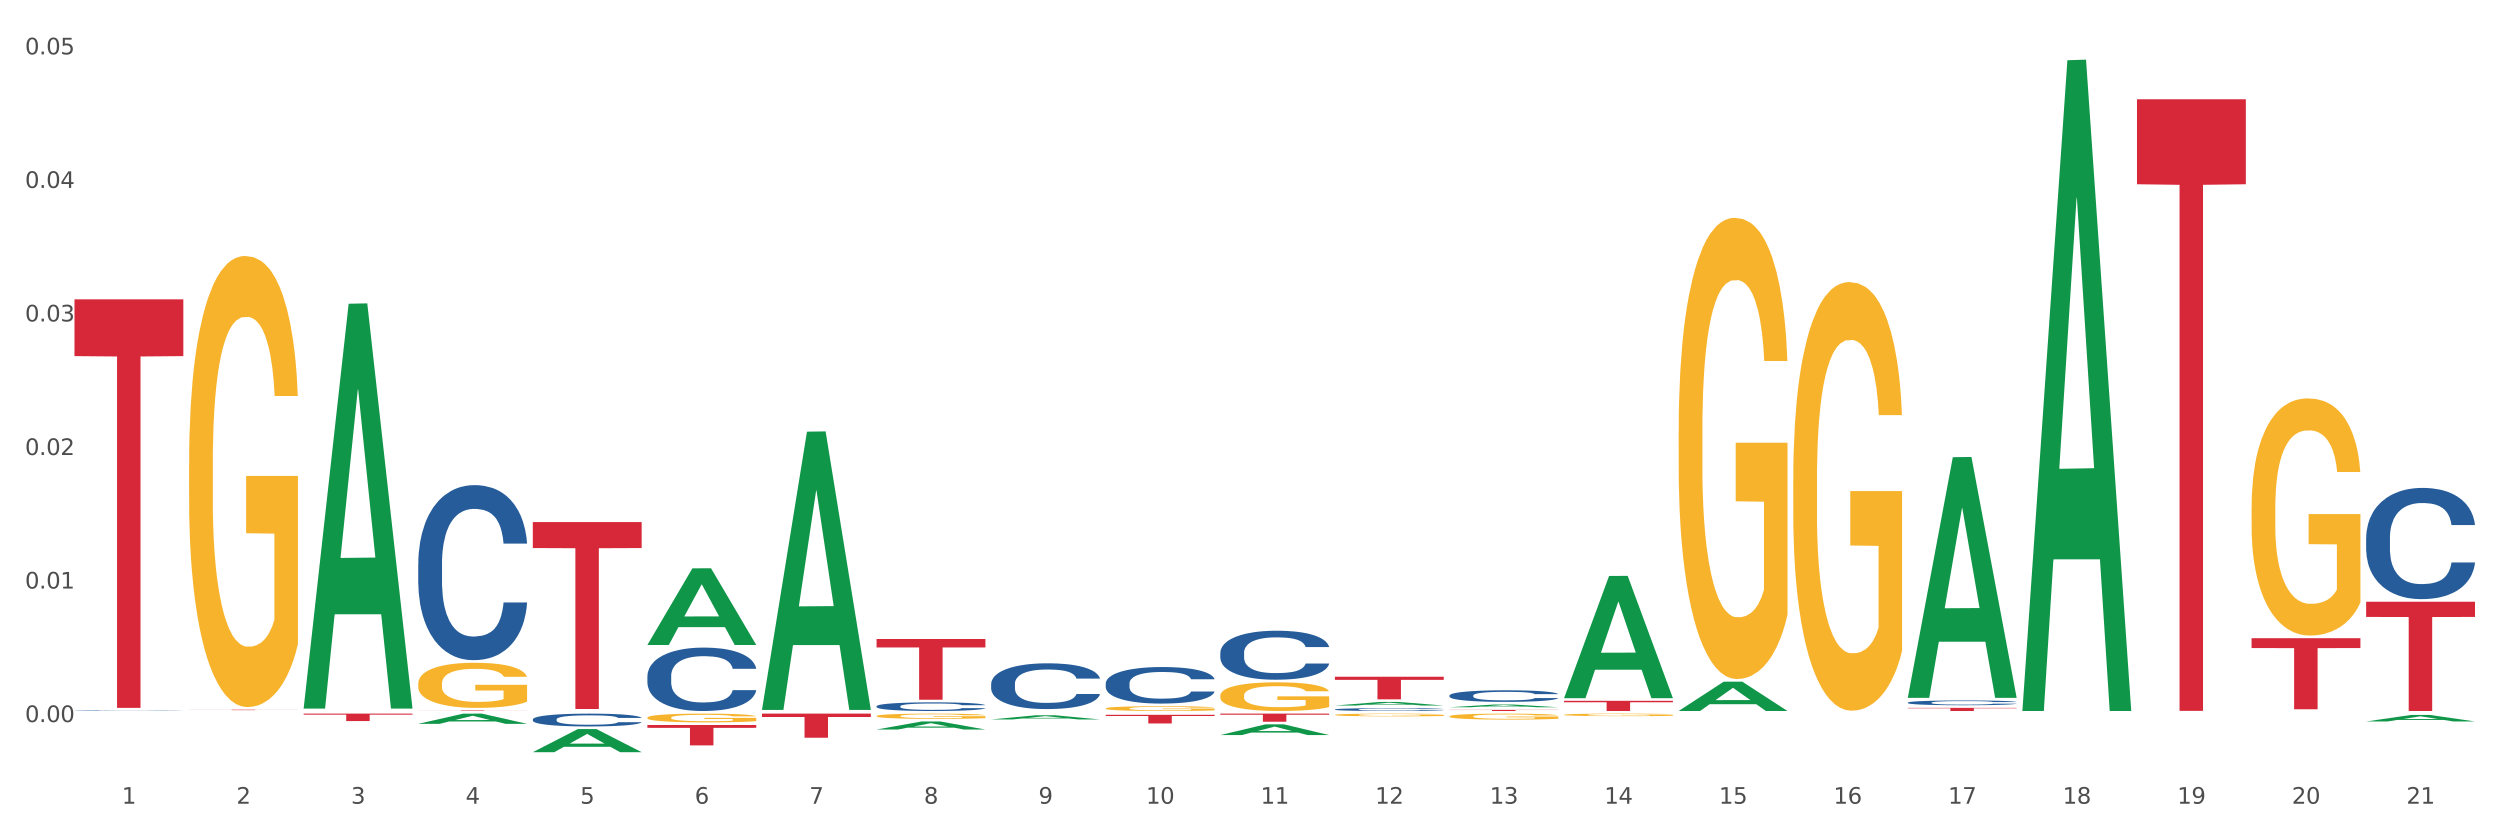 <?xml version="1.0" encoding="utf-8" standalone="no"?>
<!DOCTYPE svg PUBLIC "-//W3C//DTD SVG 1.1//EN"
  "http://www.w3.org/Graphics/SVG/1.1/DTD/svg11.dtd">
<svg xmlns:xlink="http://www.w3.org/1999/xlink" width="1080pt" height="360pt" viewBox="0 0 1080 360" xmlns="http://www.w3.org/2000/svg" version="1.1">
 <rect x="0" y="0" width="1080" height="360" fill="#333333" stroke="none"/>
 <defs>
  <style type="text/css">*{stroke-linejoin: round; stroke-linecap: butt}</style>
 </defs>
 <g id="figure_1">
  <g id="patch_1">
   <path d="M 0 360 
L 1080 360 
L 1080 0 
L 0 0 
z
" style="fill: #ffffff; stroke: #ffffff; stroke-linejoin: miter"/>
  </g>
  <g id="axes_1">
   <g id="matplotlib.axis_1">
    <g id="xtick_1">
     <g id="text_1">
      <!-- 1 -->
      <g style="fill: #4d4d4d" transform="translate(52.633 347.204) scale(0.096 -0.096)">
       <defs>
        <path id="DejaVuSans-31" d="M 794 531 
L 1825 531 
L 1825 4091 
L 703 3866 
L 703 4441 
L 1819 4666 
L 2450 4666 
L 2450 531 
L 3481 531 
L 3481 0 
L 794 0 
L 794 531 
z
" transform="scale(0.016)"/>
       </defs>
       <use xlink:href="#DejaVuSans-31"/>
      </g>
     </g>
    </g>
    <g id="xtick_2">
     <g id="text_2">
      <!-- 2 -->
      <g style="fill: #4d4d4d" transform="translate(102.133 347.204) scale(0.096 -0.096)">
       <defs>
        <path id="DejaVuSans-32" d="M 1228 531 
L 3431 531 
L 3431 0 
L 469 0 
L 469 531 
Q 828 903 1448 1529 
Q 2069 2156 2228 2338 
Q 2531 2678 2651 2914 
Q 2772 3150 2772 3378 
Q 2772 3750 2511 3984 
Q 2250 4219 1831 4219 
Q 1534 4219 1204 4116 
Q 875 4013 500 3803 
L 500 4441 
Q 881 4594 1212 4672 
Q 1544 4750 1819 4750 
Q 2544 4750 2975 4387 
Q 3406 4025 3406 3419 
Q 3406 3131 3298 2873 
Q 3191 2616 2906 2266 
Q 2828 2175 2409 1742 
Q 1991 1309 1228 531 
z
" transform="scale(0.016)"/>
       </defs>
       <use xlink:href="#DejaVuSans-32"/>
      </g>
     </g>
    </g>
    <g id="xtick_3">
     <g id="text_3">
      <!-- 3 -->
      <g style="fill: #4d4d4d" transform="translate(151.633 347.204) scale(0.096 -0.096)">
       <defs>
        <path id="DejaVuSans-33" d="M 2597 2516 
Q 3050 2419 3304 2112 
Q 3559 1806 3559 1356 
Q 3559 666 3084 287 
Q 2609 -91 1734 -91 
Q 1441 -91 1130 -33 
Q 819 25 488 141 
L 488 750 
Q 750 597 1062 519 
Q 1375 441 1716 441 
Q 2309 441 2620 675 
Q 2931 909 2931 1356 
Q 2931 1769 2642 2001 
Q 2353 2234 1838 2234 
L 1294 2234 
L 1294 2753 
L 1863 2753 
Q 2328 2753 2575 2939 
Q 2822 3125 2822 3475 
Q 2822 3834 2567 4026 
Q 2313 4219 1838 4219 
Q 1578 4219 1281 4162 
Q 984 4106 628 3988 
L 628 4550 
Q 988 4650 1302 4700 
Q 1616 4750 1894 4750 
Q 2613 4750 3031 4423 
Q 3450 4097 3450 3541 
Q 3450 3153 3228 2886 
Q 3006 2619 2597 2516 
z
" transform="scale(0.016)"/>
       </defs>
       <use xlink:href="#DejaVuSans-33"/>
      </g>
     </g>
    </g>
    <g id="xtick_4">
     <g id="text_4">
      <!-- 4 -->
      <g style="fill: #4d4d4d" transform="translate(201.133 347.204) scale(0.096 -0.096)">
       <defs>
        <path id="DejaVuSans-34" d="M 2419 4116 
L 825 1625 
L 2419 1625 
L 2419 4116 
z
M 2253 4666 
L 3047 4666 
L 3047 1625 
L 3713 1625 
L 3713 1100 
L 3047 1100 
L 3047 0 
L 2419 0 
L 2419 1100 
L 313 1100 
L 313 1709 
L 2253 4666 
z
" transform="scale(0.016)"/>
       </defs>
       <use xlink:href="#DejaVuSans-34"/>
      </g>
     </g>
    </g>
    <g id="xtick_5">
     <g id="text_5">
      <!-- 5 -->
      <g style="fill: #4d4d4d" transform="translate(250.633 347.204) scale(0.096 -0.096)">
       <defs>
        <path id="DejaVuSans-35" d="M 691 4666 
L 3169 4666 
L 3169 4134 
L 1269 4134 
L 1269 2991 
Q 1406 3038 1543 3061 
Q 1681 3084 1819 3084 
Q 2600 3084 3056 2656 
Q 3513 2228 3513 1497 
Q 3513 744 3044 326 
Q 2575 -91 1722 -91 
Q 1428 -91 1123 -41 
Q 819 9 494 109 
L 494 744 
Q 775 591 1075 516 
Q 1375 441 1709 441 
Q 2250 441 2565 725 
Q 2881 1009 2881 1497 
Q 2881 1984 2565 2268 
Q 2250 2553 1709 2553 
Q 1456 2553 1204 2497 
Q 953 2441 691 2322 
L 691 4666 
z
" transform="scale(0.016)"/>
       </defs>
       <use xlink:href="#DejaVuSans-35"/>
      </g>
     </g>
    </g>
    <g id="xtick_6">
     <g id="text_6">
      <!-- 6 -->
      <g style="fill: #4d4d4d" transform="translate(300.134 347.204) scale(0.096 -0.096)">
       <defs>
        <path id="DejaVuSans-36" d="M 2113 2584 
Q 1688 2584 1439 2293 
Q 1191 2003 1191 1497 
Q 1191 994 1439 701 
Q 1688 409 2113 409 
Q 2538 409 2786 701 
Q 3034 994 3034 1497 
Q 3034 2003 2786 2293 
Q 2538 2584 2113 2584 
z
M 3366 4563 
L 3366 3988 
Q 3128 4100 2886 4159 
Q 2644 4219 2406 4219 
Q 1781 4219 1451 3797 
Q 1122 3375 1075 2522 
Q 1259 2794 1537 2939 
Q 1816 3084 2150 3084 
Q 2853 3084 3261 2657 
Q 3669 2231 3669 1497 
Q 3669 778 3244 343 
Q 2819 -91 2113 -91 
Q 1303 -91 875 529 
Q 447 1150 447 2328 
Q 447 3434 972 4092 
Q 1497 4750 2381 4750 
Q 2619 4750 2861 4703 
Q 3103 4656 3366 4563 
z
" transform="scale(0.016)"/>
       </defs>
       <use xlink:href="#DejaVuSans-36"/>
      </g>
     </g>
    </g>
    <g id="xtick_7">
     <g id="text_7">
      <!-- 7 -->
      <g style="fill: #4d4d4d" transform="translate(349.634 347.204) scale(0.096 -0.096)">
       <defs>
        <path id="DejaVuSans-37" d="M 525 4666 
L 3525 4666 
L 3525 4397 
L 1831 0 
L 1172 0 
L 2766 4134 
L 525 4134 
L 525 4666 
z
" transform="scale(0.016)"/>
       </defs>
       <use xlink:href="#DejaVuSans-37"/>
      </g>
     </g>
    </g>
    <g id="xtick_8">
     <g id="text_8">
      <!-- 8 -->
      <g style="fill: #4d4d4d" transform="translate(399.134 347.204) scale(0.096 -0.096)">
       <defs>
        <path id="DejaVuSans-38" d="M 2034 2216 
Q 1584 2216 1326 1975 
Q 1069 1734 1069 1313 
Q 1069 891 1326 650 
Q 1584 409 2034 409 
Q 2484 409 2743 651 
Q 3003 894 3003 1313 
Q 3003 1734 2745 1975 
Q 2488 2216 2034 2216 
z
M 1403 2484 
Q 997 2584 770 2862 
Q 544 3141 544 3541 
Q 544 4100 942 4425 
Q 1341 4750 2034 4750 
Q 2731 4750 3128 4425 
Q 3525 4100 3525 3541 
Q 3525 3141 3298 2862 
Q 3072 2584 2669 2484 
Q 3125 2378 3379 2068 
Q 3634 1759 3634 1313 
Q 3634 634 3220 271 
Q 2806 -91 2034 -91 
Q 1263 -91 848 271 
Q 434 634 434 1313 
Q 434 1759 690 2068 
Q 947 2378 1403 2484 
z
M 1172 3481 
Q 1172 3119 1398 2916 
Q 1625 2713 2034 2713 
Q 2441 2713 2670 2916 
Q 2900 3119 2900 3481 
Q 2900 3844 2670 4047 
Q 2441 4250 2034 4250 
Q 1625 4250 1398 4047 
Q 1172 3844 1172 3481 
z
" transform="scale(0.016)"/>
       </defs>
       <use xlink:href="#DejaVuSans-38"/>
      </g>
     </g>
    </g>
    <g id="xtick_9">
     <g id="text_9">
      <!-- 9 -->
      <g style="fill: #4d4d4d" transform="translate(448.634 347.204) scale(0.096 -0.096)">
       <defs>
        <path id="DejaVuSans-39" d="M 703 97 
L 703 672 
Q 941 559 1184 500 
Q 1428 441 1663 441 
Q 2288 441 2617 861 
Q 2947 1281 2994 2138 
Q 2813 1869 2534 1725 
Q 2256 1581 1919 1581 
Q 1219 1581 811 2004 
Q 403 2428 403 3163 
Q 403 3881 828 4315 
Q 1253 4750 1959 4750 
Q 2769 4750 3195 4129 
Q 3622 3509 3622 2328 
Q 3622 1225 3098 567 
Q 2575 -91 1691 -91 
Q 1453 -91 1209 -44 
Q 966 3 703 97 
z
M 1959 2075 
Q 2384 2075 2632 2365 
Q 2881 2656 2881 3163 
Q 2881 3666 2632 3958 
Q 2384 4250 1959 4250 
Q 1534 4250 1286 3958 
Q 1038 3666 1038 3163 
Q 1038 2656 1286 2365 
Q 1534 2075 1959 2075 
z
" transform="scale(0.016)"/>
       </defs>
       <use xlink:href="#DejaVuSans-39"/>
      </g>
     </g>
    </g>
    <g id="xtick_10">
     <g id="text_10">
      <!-- 10 -->
      <g style="fill: #4d4d4d" transform="translate(495.079 347.204) scale(0.096 -0.096)">
       <defs>
        <path id="DejaVuSans-30" d="M 2034 4250 
Q 1547 4250 1301 3770 
Q 1056 3291 1056 2328 
Q 1056 1369 1301 889 
Q 1547 409 2034 409 
Q 2525 409 2770 889 
Q 3016 1369 3016 2328 
Q 3016 3291 2770 3770 
Q 2525 4250 2034 4250 
z
M 2034 4750 
Q 2819 4750 3233 4129 
Q 3647 3509 3647 2328 
Q 3647 1150 3233 529 
Q 2819 -91 2034 -91 
Q 1250 -91 836 529 
Q 422 1150 422 2328 
Q 422 3509 836 4129 
Q 1250 4750 2034 4750 
z
" transform="scale(0.016)"/>
       </defs>
       <use xlink:href="#DejaVuSans-31"/>
       <use xlink:href="#DejaVuSans-30" transform="translate(63.623 0)"/>
      </g>
     </g>
    </g>
    <g id="xtick_11">
     <g id="text_11">
      <!-- 11 -->
      <g style="fill: #4d4d4d" transform="translate(544.58 347.204) scale(0.096 -0.096)">
       <use xlink:href="#DejaVuSans-31"/>
       <use xlink:href="#DejaVuSans-31" transform="translate(63.623 0)"/>
      </g>
     </g>
    </g>
    <g id="xtick_12">
     <g id="text_12">
      <!-- 12 -->
      <g style="fill: #4d4d4d" transform="translate(594.08 347.204) scale(0.096 -0.096)">
       <use xlink:href="#DejaVuSans-31"/>
       <use xlink:href="#DejaVuSans-32" transform="translate(63.623 0)"/>
      </g>
     </g>
    </g>
    <g id="xtick_13">
     <g id="text_13">
      <!-- 13 -->
      <g style="fill: #4d4d4d" transform="translate(643.58 347.204) scale(0.096 -0.096)">
       <use xlink:href="#DejaVuSans-31"/>
       <use xlink:href="#DejaVuSans-33" transform="translate(63.623 0)"/>
      </g>
     </g>
    </g>
    <g id="xtick_14">
     <g id="text_14">
      <!-- 14 -->
      <g style="fill: #4d4d4d" transform="translate(693.08 347.204) scale(0.096 -0.096)">
       <use xlink:href="#DejaVuSans-31"/>
       <use xlink:href="#DejaVuSans-34" transform="translate(63.623 0)"/>
      </g>
     </g>
    </g>
    <g id="xtick_15">
     <g id="text_15">
      <!-- 15 -->
      <g style="fill: #4d4d4d" transform="translate(742.58 347.204) scale(0.096 -0.096)">
       <use xlink:href="#DejaVuSans-31"/>
       <use xlink:href="#DejaVuSans-35" transform="translate(63.623 0)"/>
      </g>
     </g>
    </g>
    <g id="xtick_16">
     <g id="text_16">
      <!-- 16 -->
      <g style="fill: #4d4d4d" transform="translate(792.08 347.204) scale(0.096 -0.096)">
       <use xlink:href="#DejaVuSans-31"/>
       <use xlink:href="#DejaVuSans-36" transform="translate(63.623 0)"/>
      </g>
     </g>
    </g>
    <g id="xtick_17">
     <g id="text_17">
      <!-- 17 -->
      <g style="fill: #4d4d4d" transform="translate(841.58 347.204) scale(0.096 -0.096)">
       <use xlink:href="#DejaVuSans-31"/>
       <use xlink:href="#DejaVuSans-37" transform="translate(63.623 0)"/>
      </g>
     </g>
    </g>
    <g id="xtick_18">
     <g id="text_18">
      <!-- 18 -->
      <g style="fill: #4d4d4d" transform="translate(891.08 347.204) scale(0.096 -0.096)">
       <use xlink:href="#DejaVuSans-31"/>
       <use xlink:href="#DejaVuSans-38" transform="translate(63.623 0)"/>
      </g>
     </g>
    </g>
    <g id="xtick_19">
     <g id="text_19">
      <!-- 19 -->
      <g style="fill: #4d4d4d" transform="translate(940.58 347.204) scale(0.096 -0.096)">
       <use xlink:href="#DejaVuSans-31"/>
       <use xlink:href="#DejaVuSans-39" transform="translate(63.623 0)"/>
      </g>
     </g>
    </g>
    <g id="xtick_20">
     <g id="text_20">
      <!-- 20 -->
      <g style="fill: #4d4d4d" transform="translate(990.08 347.204) scale(0.096 -0.096)">
       <use xlink:href="#DejaVuSans-32"/>
       <use xlink:href="#DejaVuSans-30" transform="translate(63.623 0)"/>
      </g>
     </g>
    </g>
    <g id="xtick_21">
     <g id="text_21">
      <!-- 21 -->
      <g style="fill: #4d4d4d" transform="translate(1039.58 347.204) scale(0.096 -0.096)">
       <use xlink:href="#DejaVuSans-32"/>
       <use xlink:href="#DejaVuSans-31" transform="translate(63.623 0)"/>
      </g>
     </g>
    </g>
    <g id="xtick_22"/>
    <g id="xtick_23"/>
    <g id="xtick_24"/>
    <g id="xtick_25"/>
    <g id="xtick_26"/>
    <g id="xtick_27"/>
    <g id="xtick_28"/>
    <g id="xtick_29"/>
    <g id="xtick_30"/>
    <g id="xtick_31"/>
    <g id="xtick_32"/>
    <g id="xtick_33"/>
    <g id="xtick_34"/>
    <g id="xtick_35"/>
    <g id="xtick_36"/>
    <g id="xtick_37"/>
    <g id="xtick_38"/>
    <g id="xtick_39"/>
    <g id="xtick_40"/>
    <g id="xtick_41"/>
   </g>
   <g id="matplotlib.axis_2">
    <g id="ytick_1">
     <g id="text_22">
      <!-- 0.00 -->
      <g style="fill: #4d4d4d" transform="translate(10.8 311.935) scale(0.096 -0.096)">
       <defs>
        <path id="DejaVuSans-2e" d="M 684 794 
L 1344 794 
L 1344 0 
L 684 0 
L 684 794 
z
" transform="scale(0.016)"/>
       </defs>
       <use xlink:href="#DejaVuSans-30"/>
       <use xlink:href="#DejaVuSans-2e" transform="translate(63.623 0)"/>
       <use xlink:href="#DejaVuSans-30" transform="translate(95.41 0)"/>
       <use xlink:href="#DejaVuSans-30" transform="translate(159.033 0)"/>
      </g>
     </g>
    </g>
    <g id="ytick_2">
     <g id="text_23">
      <!-- 0.01 -->
      <g style="fill: #4d4d4d" transform="translate(10.8 254.247) scale(0.096 -0.096)">
       <use xlink:href="#DejaVuSans-30"/>
       <use xlink:href="#DejaVuSans-2e" transform="translate(63.623 0)"/>
       <use xlink:href="#DejaVuSans-30" transform="translate(95.41 0)"/>
       <use xlink:href="#DejaVuSans-31" transform="translate(159.033 0)"/>
      </g>
     </g>
    </g>
    <g id="ytick_3">
     <g id="text_24">
      <!-- 0.02 -->
      <g style="fill: #4d4d4d" transform="translate(10.8 196.558) scale(0.096 -0.096)">
       <use xlink:href="#DejaVuSans-30"/>
       <use xlink:href="#DejaVuSans-2e" transform="translate(63.623 0)"/>
       <use xlink:href="#DejaVuSans-30" transform="translate(95.41 0)"/>
       <use xlink:href="#DejaVuSans-32" transform="translate(159.033 0)"/>
      </g>
     </g>
    </g>
    <g id="ytick_4">
     <g id="text_25">
      <!-- 0.03 -->
      <g style="fill: #4d4d4d" transform="translate(10.8 138.869) scale(0.096 -0.096)">
       <use xlink:href="#DejaVuSans-30"/>
       <use xlink:href="#DejaVuSans-2e" transform="translate(63.623 0)"/>
       <use xlink:href="#DejaVuSans-30" transform="translate(95.41 0)"/>
       <use xlink:href="#DejaVuSans-33" transform="translate(159.033 0)"/>
      </g>
     </g>
    </g>
    <g id="ytick_5">
     <g id="text_26">
      <!-- 0.04 -->
      <g style="fill: #4d4d4d" transform="translate(10.8 81.18) scale(0.096 -0.096)">
       <use xlink:href="#DejaVuSans-30"/>
       <use xlink:href="#DejaVuSans-2e" transform="translate(63.623 0)"/>
       <use xlink:href="#DejaVuSans-30" transform="translate(95.41 0)"/>
       <use xlink:href="#DejaVuSans-34" transform="translate(159.033 0)"/>
      </g>
     </g>
    </g>
    <g id="ytick_6">
     <g id="text_27">
      <!-- 0.05 -->
      <g style="fill: #4d4d4d" transform="translate(10.8 23.491) scale(0.096 -0.096)">
       <use xlink:href="#DejaVuSans-30"/>
       <use xlink:href="#DejaVuSans-2e" transform="translate(63.623 0)"/>
       <use xlink:href="#DejaVuSans-30" transform="translate(95.41 0)"/>
       <use xlink:href="#DejaVuSans-35" transform="translate(159.033 0)"/>
      </g>
     </g>
    </g>
    <g id="ytick_7"/>
    <g id="ytick_8"/>
    <g id="ytick_9"/>
    <g id="ytick_10"/>
    <g id="ytick_11"/>
   </g>
   <g id="PolyCollection_1">
    <path d="M 131.175 305.799 
L 131.223 305.635 
L 150.615 131.215 
L 158.663 131.05 
L 178.2 306.128 
L 168.892 306.128 
L 164.674 265.359 
L 144.652 265.359 
L 144.507 266.016 
L 140.435 306.128 
L 131.175 306.128 
L 131.175 305.799 
L 147.173 241.029 
L 162.153 240.864 
L 154.736 168.367 
L 154.639 168.039 
L 154.542 168.532 
L 147.125 240.864 
L 147.173 241.029 
L 131.175 305.799 
z
" clip-path="url(#p11e2549bae)" style="fill: #109648"/>
    <path d="M 477.675 306.039 
L 477.731 306.037 
L 477.731 305.969 
L 477.842 305.91 
L 478.397 305.767 
L 479.23 305.65 
L 479.84 305.587 
L 480.451 305.536 
L 481.173 305.484 
L 482.061 305.431 
L 483.671 305.353 
L 484.67 305.313 
L 485.892 305.271 
L 488.113 305.211 
L 489.723 305.176 
L 491.388 305.148 
L 494.109 305.114 
L 495.885 305.099 
L 497.773 305.087 
L 500.049 305.08 
L 501.77 305.078 
L 505.546 305.083 
L 508.766 305.1 
L 510.32 305.114 
L 512.319 305.137 
L 513.374 305.152 
L 515.095 305.182 
L 516.872 305.222 
L 518.093 305.256 
L 519.925 305.321 
L 521.313 305.385 
L 522.59 305.465 
L 523.256 305.52 
L 523.756 305.572 
L 524.2 305.631 
L 524.644 305.724 
L 514.651 305.724 
L 514.262 305.657 
L 513.652 305.594 
L 512.763 305.534 
L 511.986 305.496 
L 510.654 305.448 
L 509.432 305.418 
L 508.155 305.395 
L 506.601 305.376 
L 505.379 305.366 
L 503.658 305.359 
L 500.271 305.361 
L 497.995 305.376 
L 496.441 305.395 
L 495.441 305.412 
L 494.553 305.431 
L 493.554 305.458 
L 492.388 305.498 
L 491.555 305.534 
L 490.722 305.579 
L 490.056 305.625 
L 489.445 305.678 
L 488.945 305.735 
L 488.557 305.794 
L 488.224 305.866 
L 487.946 305.986 
L 487.946 306.246 
L 488.057 306.305 
L 488.335 306.383 
L 488.668 306.442 
L 489.223 306.512 
L 489.723 306.56 
L 490.667 306.628 
L 491.721 306.685 
L 492.554 306.721 
L 493.387 306.751 
L 494.831 306.793 
L 496.441 306.827 
L 497.829 306.848 
L 499.716 306.867 
L 500.993 306.875 
L 502.104 306.879 
L 504.824 306.879 
L 506.767 306.873 
L 508.932 306.86 
L 510.598 306.843 
L 511.986 306.822 
L 513.541 306.788 
L 514.54 306.755 
L 514.54 306.358 
L 502.326 306.356 
L 502.326 306.092 
L 524.7 306.092 
L 524.7 306.867 
L 523.756 306.907 
L 522.701 306.943 
L 521.591 306.976 
L 519.925 307.016 
L 517.927 307.054 
L 516.15 307.08 
L 514.262 307.103 
L 512.042 307.124 
L 509.155 307.143 
L 507.378 307.15 
L 505.157 307.156 
L 502.548 307.158 
L 500.271 307.154 
L 498.051 307.145 
L 495.719 307.128 
L 493.443 307.103 
L 491.721 307.078 
L 490 307.048 
L 488.168 307.008 
L 486.725 306.97 
L 485.614 306.936 
L 484.393 306.892 
L 483.06 306.835 
L 482.061 306.784 
L 481.173 306.731 
L 480.229 306.662 
L 479.563 306.603 
L 478.896 306.529 
L 478.508 306.474 
L 478.064 306.389 
L 477.731 306.269 
L 477.675 306.039 
z
" clip-path="url(#p11e2549bae)" style="fill: #f7b32b"/>
    <path d="M 527.175 300.493 
L 527.231 300.482 
L 527.231 300.075 
L 527.342 299.724 
L 527.897 298.875 
L 528.73 298.174 
L 529.34 297.8 
L 529.951 297.495 
L 530.673 297.189 
L 531.561 296.872 
L 533.171 296.408 
L 534.17 296.171 
L 535.392 295.922 
L 537.613 295.56 
L 539.223 295.356 
L 540.888 295.186 
L 543.609 294.983 
L 545.385 294.892 
L 547.273 294.824 
L 549.549 294.779 
L 551.27 294.768 
L 555.046 294.802 
L 558.266 294.903 
L 559.82 294.983 
L 561.819 295.118 
L 562.874 295.209 
L 564.595 295.39 
L 566.372 295.628 
L 567.593 295.831 
L 569.425 296.216 
L 570.813 296.601 
L 572.09 297.076 
L 572.756 297.404 
L 573.256 297.71 
L 573.7 298.06 
L 574.144 298.615 
L 564.151 298.615 
L 563.762 298.219 
L 563.152 297.845 
L 562.263 297.483 
L 561.486 297.257 
L 560.154 296.974 
L 558.932 296.793 
L 557.655 296.657 
L 556.101 296.544 
L 554.879 296.488 
L 553.158 296.442 
L 549.771 296.454 
L 547.495 296.544 
L 545.941 296.657 
L 544.941 296.759 
L 544.053 296.872 
L 543.054 297.031 
L 541.888 297.268 
L 541.055 297.483 
L 540.222 297.755 
L 539.556 298.027 
L 538.945 298.343 
L 538.445 298.683 
L 538.057 299.034 
L 537.724 299.464 
L 537.446 300.176 
L 537.446 301.727 
L 537.557 302.077 
L 537.835 302.541 
L 538.168 302.892 
L 538.723 303.311 
L 539.223 303.594 
L 540.167 304.001 
L 541.221 304.341 
L 542.054 304.556 
L 542.887 304.737 
L 544.331 304.985 
L 545.941 305.189 
L 547.329 305.314 
L 549.216 305.427 
L 550.493 305.472 
L 551.604 305.495 
L 554.324 305.495 
L 556.267 305.461 
L 558.432 305.382 
L 560.098 305.28 
L 561.486 305.155 
L 563.041 304.952 
L 564.04 304.759 
L 564.04 302.394 
L 551.826 302.383 
L 551.826 300.81 
L 574.2 300.81 
L 574.2 305.427 
L 573.256 305.664 
L 572.201 305.879 
L 571.091 306.072 
L 569.425 306.309 
L 567.427 306.536 
L 565.65 306.694 
L 563.762 306.83 
L 561.542 306.954 
L 558.655 307.068 
L 556.878 307.113 
L 554.657 307.147 
L 552.048 307.158 
L 549.771 307.135 
L 547.551 307.079 
L 545.219 306.977 
L 542.943 306.83 
L 541.221 306.683 
L 539.5 306.502 
L 537.668 306.264 
L 536.225 306.038 
L 535.114 305.834 
L 533.893 305.574 
L 532.56 305.234 
L 531.561 304.929 
L 530.673 304.612 
L 529.729 304.205 
L 529.063 303.854 
L 528.396 303.413 
L 528.008 303.085 
L 527.564 302.575 
L 527.231 301.862 
L 527.175 300.493 
z
" clip-path="url(#p11e2549bae)" style="fill: #f7b32b"/>
    <path d="M 576.675 308.828 
L 576.731 308.827 
L 576.731 308.789 
L 576.842 308.756 
L 577.397 308.676 
L 578.23 308.609 
L 578.84 308.574 
L 579.451 308.545 
L 580.173 308.517 
L 581.061 308.487 
L 582.671 308.443 
L 583.67 308.421 
L 584.892 308.397 
L 587.113 308.363 
L 588.723 308.344 
L 590.388 308.328 
L 593.109 308.308 
L 594.885 308.3 
L 596.773 308.294 
L 599.049 308.289 
L 600.77 308.288 
L 604.546 308.291 
L 607.766 308.301 
L 609.32 308.308 
L 611.319 308.321 
L 612.374 308.33 
L 614.095 308.347 
L 615.872 308.369 
L 617.093 308.389 
L 618.925 308.425 
L 620.313 308.461 
L 621.59 308.506 
L 622.256 308.537 
L 622.756 308.566 
L 623.2 308.599 
L 623.644 308.651 
L 613.651 308.651 
L 613.262 308.614 
L 612.652 308.579 
L 611.763 308.544 
L 610.986 308.523 
L 609.654 308.496 
L 608.432 308.479 
L 607.155 308.466 
L 605.601 308.456 
L 604.379 308.45 
L 602.658 308.446 
L 599.271 308.447 
L 596.995 308.456 
L 595.441 308.466 
L 594.441 308.476 
L 593.553 308.487 
L 592.554 308.502 
L 591.388 308.524 
L 590.555 308.544 
L 589.722 308.57 
L 589.056 308.596 
L 588.445 308.625 
L 587.945 308.657 
L 587.557 308.691 
L 587.224 308.731 
L 586.946 308.798 
L 586.946 308.945 
L 587.057 308.978 
L 587.335 309.021 
L 587.668 309.055 
L 588.223 309.094 
L 588.723 309.121 
L 589.667 309.159 
L 590.721 309.191 
L 591.554 309.211 
L 592.387 309.229 
L 593.831 309.252 
L 595.441 309.271 
L 596.829 309.283 
L 598.716 309.294 
L 599.993 309.298 
L 601.104 309.3 
L 603.824 309.3 
L 605.767 309.297 
L 607.932 309.289 
L 609.598 309.28 
L 610.986 309.268 
L 612.541 309.249 
L 613.54 309.231 
L 613.54 309.008 
L 601.326 309.007 
L 601.326 308.858 
L 623.7 308.858 
L 623.7 309.294 
L 622.756 309.316 
L 621.701 309.336 
L 620.591 309.355 
L 618.925 309.377 
L 616.927 309.398 
L 615.15 309.413 
L 613.262 309.426 
L 611.042 309.438 
L 608.155 309.448 
L 606.378 309.453 
L 604.157 309.456 
L 601.548 309.457 
L 599.271 309.455 
L 597.051 309.45 
L 594.719 309.44 
L 592.443 309.426 
L 590.721 309.412 
L 589 309.395 
L 587.168 309.373 
L 585.725 309.351 
L 584.614 309.332 
L 583.393 309.308 
L 582.06 309.276 
L 581.061 309.247 
L 580.173 309.217 
L 579.229 309.178 
L 578.563 309.145 
L 577.896 309.104 
L 577.508 309.073 
L 577.064 309.025 
L 576.731 308.957 
L 576.675 308.828 
z
" clip-path="url(#p11e2549bae)" style="fill: #f7b32b"/>
    <path d="M 626.175 309.48 
L 626.231 309.477 
L 626.231 309.393 
L 626.342 309.32 
L 626.897 309.143 
L 627.73 308.997 
L 628.34 308.919 
L 628.951 308.856 
L 629.673 308.792 
L 630.561 308.726 
L 632.171 308.63 
L 633.17 308.58 
L 634.392 308.528 
L 636.613 308.453 
L 638.223 308.411 
L 639.888 308.375 
L 642.609 308.333 
L 644.385 308.314 
L 646.273 308.3 
L 648.549 308.291 
L 650.27 308.288 
L 654.046 308.295 
L 657.266 308.316 
L 658.82 308.333 
L 660.819 308.361 
L 661.874 308.38 
L 663.595 308.418 
L 665.372 308.467 
L 666.593 308.51 
L 668.425 308.59 
L 669.813 308.67 
L 671.09 308.769 
L 671.756 308.837 
L 672.256 308.9 
L 672.7 308.973 
L 673.144 309.089 
L 663.151 309.089 
L 662.762 309.006 
L 662.152 308.929 
L 661.263 308.853 
L 660.486 308.806 
L 659.154 308.747 
L 657.932 308.71 
L 656.655 308.681 
L 655.101 308.658 
L 653.879 308.646 
L 652.158 308.637 
L 648.771 308.639 
L 646.495 308.658 
L 644.941 308.681 
L 643.941 308.703 
L 643.053 308.726 
L 642.054 308.759 
L 640.888 308.809 
L 640.055 308.853 
L 639.222 308.91 
L 638.556 308.966 
L 637.945 309.032 
L 637.445 309.103 
L 637.057 309.176 
L 636.724 309.265 
L 636.446 309.414 
L 636.446 309.736 
L 636.557 309.809 
L 636.835 309.906 
L 637.168 309.979 
L 637.723 310.066 
L 638.223 310.125 
L 639.167 310.21 
L 640.221 310.28 
L 641.054 310.325 
L 641.887 310.363 
L 643.331 310.414 
L 644.941 310.457 
L 646.329 310.483 
L 648.216 310.506 
L 649.493 310.516 
L 650.604 310.52 
L 653.324 310.52 
L 655.267 310.513 
L 657.432 310.497 
L 659.098 310.476 
L 660.486 310.45 
L 662.041 310.407 
L 663.04 310.367 
L 663.04 309.875 
L 650.826 309.873 
L 650.826 309.546 
L 673.2 309.546 
L 673.2 310.506 
L 672.256 310.556 
L 671.201 310.601 
L 670.091 310.641 
L 668.425 310.69 
L 666.427 310.737 
L 664.65 310.77 
L 662.762 310.798 
L 660.542 310.824 
L 657.655 310.848 
L 655.878 310.857 
L 653.657 310.864 
L 651.048 310.867 
L 648.771 310.862 
L 646.551 310.85 
L 644.219 310.829 
L 641.943 310.798 
L 640.221 310.768 
L 638.5 310.73 
L 636.668 310.681 
L 635.225 310.633 
L 634.114 310.591 
L 632.893 310.537 
L 631.56 310.466 
L 630.561 310.403 
L 629.673 310.337 
L 628.729 310.252 
L 628.063 310.179 
L 627.396 310.087 
L 627.008 310.019 
L 626.564 309.913 
L 626.231 309.765 
L 626.175 309.48 
z
" clip-path="url(#p11e2549bae)" style="fill: #f7b32b"/>
    <path d="M 675.675 308.788 
L 675.731 308.787 
L 675.731 308.751 
L 675.842 308.721 
L 676.397 308.647 
L 677.23 308.585 
L 677.84 308.553 
L 678.451 308.526 
L 679.173 308.5 
L 680.061 308.472 
L 681.671 308.431 
L 682.67 308.411 
L 683.892 308.389 
L 686.113 308.357 
L 687.723 308.34 
L 689.388 308.325 
L 692.109 308.307 
L 693.885 308.299 
L 695.773 308.293 
L 698.049 308.289 
L 699.77 308.288 
L 703.546 308.291 
L 706.766 308.3 
L 708.32 308.307 
L 710.319 308.319 
L 711.374 308.327 
L 713.095 308.342 
L 714.872 308.363 
L 716.093 308.381 
L 717.925 308.415 
L 719.313 308.448 
L 720.59 308.49 
L 721.256 308.518 
L 721.756 308.545 
L 722.2 308.576 
L 722.644 308.624 
L 712.651 308.624 
L 712.262 308.589 
L 711.652 308.557 
L 710.763 308.525 
L 709.986 308.505 
L 708.654 308.481 
L 707.432 308.465 
L 706.155 308.453 
L 704.601 308.443 
L 703.379 308.438 
L 701.658 308.434 
L 698.271 308.435 
L 695.995 308.443 
L 694.441 308.453 
L 693.441 308.462 
L 692.553 308.472 
L 691.554 308.486 
L 690.388 308.506 
L 689.555 308.525 
L 688.722 308.549 
L 688.056 308.573 
L 687.445 308.6 
L 686.945 308.63 
L 686.557 308.661 
L 686.224 308.698 
L 685.946 308.76 
L 685.946 308.896 
L 686.057 308.926 
L 686.335 308.967 
L 686.668 308.997 
L 687.223 309.034 
L 687.723 309.059 
L 688.667 309.094 
L 689.721 309.124 
L 690.554 309.143 
L 691.387 309.158 
L 692.831 309.18 
L 694.441 309.198 
L 695.829 309.209 
L 697.716 309.219 
L 698.993 309.223 
L 700.104 309.225 
L 702.824 309.225 
L 704.767 309.222 
L 706.932 309.215 
L 708.598 309.206 
L 709.986 309.195 
L 711.541 309.177 
L 712.54 309.16 
L 712.54 308.954 
L 700.326 308.953 
L 700.326 308.816 
L 722.7 308.816 
L 722.7 309.219 
L 721.756 309.239 
L 720.701 309.258 
L 719.591 309.275 
L 717.925 309.296 
L 715.927 309.315 
L 714.15 309.329 
L 712.262 309.341 
L 710.042 309.352 
L 707.155 309.362 
L 705.378 309.366 
L 703.157 309.369 
L 700.548 309.37 
L 698.271 309.368 
L 696.051 309.363 
L 693.719 309.354 
L 691.443 309.341 
L 689.721 309.328 
L 688 309.312 
L 686.168 309.292 
L 684.725 309.272 
L 683.614 309.254 
L 682.393 309.231 
L 681.06 309.202 
L 680.061 309.175 
L 679.173 309.148 
L 678.229 309.112 
L 677.563 309.081 
L 676.896 309.043 
L 676.508 309.014 
L 676.064 308.97 
L 675.731 308.908 
L 675.675 308.788 
z
" clip-path="url(#p11e2549bae)" style="fill: #f7b32b"/>
    <path d="M 774.675 207.416 
L 774.731 207.247 
L 774.731 201.159 
L 774.842 195.917 
L 775.397 183.233 
L 776.23 172.748 
L 776.84 167.167 
L 777.451 162.601 
L 778.173 158.035 
L 779.061 153.3 
L 780.671 146.366 
L 781.67 142.815 
L 782.892 139.094 
L 785.113 133.683 
L 786.723 130.639 
L 788.388 128.102 
L 791.109 125.058 
L 792.885 123.705 
L 794.773 122.69 
L 797.049 122.014 
L 798.77 121.845 
L 802.546 122.352 
L 805.766 123.874 
L 807.32 125.058 
L 809.319 127.087 
L 810.374 128.44 
L 812.095 131.146 
L 813.872 134.697 
L 815.093 137.741 
L 816.925 143.491 
L 818.313 149.241 
L 819.59 156.344 
L 820.256 161.248 
L 820.756 165.814 
L 821.2 171.057 
L 821.644 179.343 
L 811.651 179.343 
L 811.262 173.424 
L 810.652 167.844 
L 809.763 162.432 
L 808.986 159.05 
L 807.654 154.822 
L 806.432 152.116 
L 805.155 150.087 
L 803.601 148.396 
L 802.379 147.55 
L 800.658 146.874 
L 797.271 147.043 
L 794.995 148.396 
L 793.441 150.087 
L 792.441 151.609 
L 791.553 153.3 
L 790.554 155.667 
L 789.388 159.219 
L 788.555 162.432 
L 787.722 166.491 
L 787.056 170.549 
L 786.445 175.285 
L 785.945 180.358 
L 785.557 185.601 
L 785.224 192.027 
L 784.946 202.681 
L 784.946 225.85 
L 785.057 231.092 
L 785.335 238.026 
L 785.668 243.268 
L 786.223 249.526 
L 786.723 253.753 
L 787.667 259.842 
L 788.721 264.915 
L 789.554 268.128 
L 790.387 270.834 
L 791.831 274.554 
L 793.441 277.598 
L 794.829 279.459 
L 796.716 281.15 
L 797.993 281.826 
L 799.104 282.165 
L 801.824 282.165 
L 803.767 281.657 
L 805.932 280.473 
L 807.598 278.951 
L 808.986 277.091 
L 810.541 274.047 
L 811.54 271.172 
L 811.54 235.827 
L 799.326 235.658 
L 799.326 212.151 
L 821.7 212.151 
L 821.7 281.15 
L 820.756 284.701 
L 819.701 287.914 
L 818.591 290.789 
L 816.925 294.341 
L 814.927 297.723 
L 813.15 300.091 
L 811.262 302.12 
L 809.042 303.98 
L 806.155 305.671 
L 804.378 306.348 
L 802.157 306.855 
L 799.548 307.024 
L 797.271 306.686 
L 795.051 305.84 
L 792.719 304.318 
L 790.443 302.12 
L 788.721 299.922 
L 787 297.216 
L 785.168 293.664 
L 783.725 290.282 
L 782.614 287.238 
L 781.393 283.348 
L 780.06 278.275 
L 779.061 273.709 
L 778.173 268.974 
L 777.229 262.886 
L 776.563 257.643 
L 775.896 251.048 
L 775.508 246.143 
L 775.064 238.533 
L 774.731 227.879 
L 774.675 207.416 
z
" clip-path="url(#p11e2549bae)" style="fill: #f7b32b"/>
    <path d="M 972.675 219.451 
L 972.731 219.357 
L 972.731 215.989 
L 972.842 213.088 
L 973.397 206.07 
L 974.23 200.269 
L 974.84 197.181 
L 975.451 194.655 
L 976.173 192.128 
L 977.061 189.509 
L 978.671 185.672 
L 979.67 183.707 
L 980.892 181.649 
L 983.113 178.654 
L 984.723 176.97 
L 986.388 175.567 
L 989.109 173.882 
L 990.885 173.134 
L 992.773 172.572 
L 995.049 172.198 
L 996.77 172.105 
L 1000.546 172.385 
L 1003.766 173.227 
L 1005.32 173.882 
L 1007.319 175.005 
L 1008.374 175.754 
L 1010.095 177.251 
L 1011.872 179.216 
L 1013.093 180.9 
L 1014.925 184.081 
L 1016.313 187.263 
L 1017.59 191.193 
L 1018.256 193.906 
L 1018.756 196.433 
L 1019.2 199.333 
L 1019.644 203.918 
L 1009.651 203.918 
L 1009.262 200.643 
L 1008.652 197.556 
L 1007.763 194.561 
L 1006.986 192.69 
L 1005.654 190.351 
L 1004.432 188.854 
L 1003.155 187.731 
L 1001.601 186.795 
L 1000.379 186.327 
L 998.658 185.953 
L 995.271 186.046 
L 992.995 186.795 
L 991.441 187.731 
L 990.441 188.573 
L 989.553 189.509 
L 988.554 190.819 
L 987.388 192.783 
L 986.555 194.561 
L 985.722 196.807 
L 985.056 199.053 
L 984.445 201.673 
L 983.945 204.48 
L 983.557 207.38 
L 983.224 210.936 
L 982.946 216.831 
L 982.946 229.65 
L 983.057 232.551 
L 983.335 236.387 
L 983.668 239.288 
L 984.223 242.75 
L 984.723 245.089 
L 985.667 248.457 
L 986.721 251.265 
L 987.554 253.042 
L 988.387 254.539 
L 989.831 256.598 
L 991.441 258.282 
L 992.829 259.312 
L 994.716 260.247 
L 995.993 260.622 
L 997.104 260.809 
L 999.824 260.809 
L 1001.767 260.528 
L 1003.932 259.873 
L 1005.598 259.031 
L 1006.986 258.002 
L 1008.541 256.317 
L 1009.54 254.727 
L 1009.54 235.171 
L 997.326 235.077 
L 997.326 222.071 
L 1019.7 222.071 
L 1019.7 260.247 
L 1018.756 262.212 
L 1017.701 263.99 
L 1016.591 265.581 
L 1014.925 267.546 
L 1012.927 269.417 
L 1011.15 270.727 
L 1009.262 271.85 
L 1007.042 272.879 
L 1004.155 273.815 
L 1002.378 274.189 
L 1000.157 274.47 
L 997.548 274.563 
L 995.271 274.376 
L 993.051 273.908 
L 990.719 273.066 
L 988.443 271.85 
L 986.721 270.633 
L 985 269.136 
L 983.168 267.171 
L 981.725 265.3 
L 980.614 263.616 
L 979.393 261.464 
L 978.06 258.657 
L 977.061 256.13 
L 976.173 253.51 
L 975.229 250.142 
L 974.563 247.241 
L 973.896 243.592 
L 973.508 240.878 
L 973.064 236.668 
L 972.731 230.773 
L 972.675 219.451 
z
" clip-path="url(#p11e2549bae)" style="fill: #f7b32b"/>
    <path d="M 378.675 276.048 
L 425.7 276.048 
L 425.7 279.693 
L 407.202 279.717 
L 407.202 302.275 
L 397.062 302.275 
L 397.062 279.717 
L 378.675 279.693 
L 378.675 276.073 
L 378.675 276.048 
z
" clip-path="url(#p11e2549bae)" style="fill: #d62839"/>
    <path d="M 329.175 308.288 
L 376.2 308.288 
L 376.2 309.735 
L 357.702 309.745 
L 357.702 318.699 
L 347.562 318.699 
L 347.562 309.745 
L 329.175 309.735 
L 329.175 308.298 
L 329.175 308.288 
z
" clip-path="url(#p11e2549bae)" style="fill: #d62839"/>
    <path d="M 279.675 313.198 
L 326.7 313.198 
L 326.7 314.424 
L 308.202 314.433 
L 308.202 322.024 
L 298.062 322.024 
L 298.062 314.433 
L 279.675 314.424 
L 279.675 313.206 
L 279.675 313.198 
z
" clip-path="url(#p11e2549bae)" style="fill: #d62839"/>
    <path d="M 230.175 225.533 
L 277.2 225.533 
L 277.2 236.754 
L 258.702 236.83 
L 258.702 306.279 
L 248.562 306.279 
L 248.562 236.83 
L 230.175 236.754 
L 230.175 225.609 
L 230.175 225.533 
z
" clip-path="url(#p11e2549bae)" style="fill: #d62839"/>
    <path d="M 180.675 306.946 
L 227.7 306.946 
L 227.7 306.976 
L 209.202 306.976 
L 209.202 307.158 
L 199.062 307.158 
L 199.062 306.976 
L 180.675 306.976 
L 180.675 306.946 
L 180.675 306.946 
z
" clip-path="url(#p11e2549bae)" style="fill: #d62839"/>
    <path d="M 32.175 307.03 
L 32.231 307.03 
L 32.231 307.024 
L 32.397 307.016 
L 33.009 307.001 
L 33.787 306.99 
L 35.121 306.977 
L 35.844 306.971 
L 36.789 306.965 
L 38.734 306.955 
L 40.957 306.946 
L 42.514 306.942 
L 43.681 306.939 
L 46.294 306.933 
L 47.794 306.931 
L 49.351 306.929 
L 50.685 306.928 
L 52.908 306.926 
L 54.687 306.926 
L 56.744 306.926 
L 58.467 306.926 
L 60.746 306.927 
L 64.081 306.929 
L 65.359 306.931 
L 67.082 306.933 
L 68.861 306.937 
L 70.306 306.94 
L 71.974 306.945 
L 73.697 306.951 
L 75.365 306.959 
L 76.532 306.967 
L 77.477 306.975 
L 78.311 306.984 
L 78.922 306.995 
L 79.2 307.003 
L 69.028 307.003 
L 68.75 306.995 
L 68.194 306.987 
L 67.638 306.981 
L 67.027 306.977 
L 66.082 306.971 
L 65.248 306.968 
L 63.859 306.964 
L 62.58 306.961 
L 61.524 306.96 
L 60.245 306.959 
L 57.522 306.957 
L 55.576 306.957 
L 54.353 306.958 
L 52.853 306.959 
L 51.574 306.96 
L 50.073 306.963 
L 48.906 306.966 
L 47.739 306.969 
L 47.072 306.972 
L 46.071 306.976 
L 45.404 306.98 
L 44.515 306.987 
L 44.015 306.991 
L 43.125 307.004 
L 42.736 307.012 
L 42.569 307.019 
L 42.458 307.025 
L 42.458 307.058 
L 42.792 307.073 
L 43.07 307.08 
L 43.514 307.087 
L 44.348 307.096 
L 45.571 307.105 
L 46.849 307.112 
L 47.906 307.116 
L 48.906 307.119 
L 49.907 307.121 
L 51.13 307.123 
L 52.13 307.125 
L 53.631 307.126 
L 55.41 307.127 
L 56.799 307.127 
L 59.634 307.126 
L 60.913 307.125 
L 62.135 307.123 
L 63.469 307.121 
L 64.526 307.118 
L 65.137 307.116 
L 66.138 307.112 
L 66.916 307.108 
L 67.583 307.103 
L 68.027 307.099 
L 68.528 307.092 
L 68.917 307.085 
L 69.028 307.081 
L 79.2 307.081 
L 78.978 307.089 
L 78.589 307.096 
L 77.81 307.106 
L 77.199 307.112 
L 76.254 307.119 
L 75.253 307.125 
L 73.864 307.132 
L 72.585 307.137 
L 71.251 307.141 
L 69.806 307.145 
L 67.194 307.15 
L 66.249 307.151 
L 64.248 307.154 
L 62.691 307.156 
L 60.412 307.157 
L 58.078 307.158 
L 55.632 307.158 
L 53.464 307.158 
L 51.074 307.156 
L 49.573 307.155 
L 47.906 307.153 
L 45.96 307.15 
L 44.126 307.147 
L 42.403 307.142 
L 40.791 307.137 
L 39.29 307.132 
L 37.344 307.123 
L 35.899 307.114 
L 34.843 307.106 
L 34.12 307.099 
L 33.398 307.09 
L 33.009 307.084 
L 32.397 307.069 
L 32.175 307.055 
L 32.175 307.03 
z
" clip-path="url(#p11e2549bae)" style="fill: #255c99"/>
    <path d="M 378.675 309.331 
L 378.731 309.329 
L 378.731 309.254 
L 378.842 309.191 
L 379.397 309.036 
L 380.23 308.908 
L 380.84 308.84 
L 381.451 308.785 
L 382.173 308.729 
L 383.061 308.671 
L 384.671 308.587 
L 385.67 308.544 
L 386.892 308.498 
L 389.113 308.432 
L 390.723 308.395 
L 392.388 308.364 
L 395.109 308.327 
L 396.885 308.311 
L 398.773 308.298 
L 401.049 308.29 
L 402.77 308.288 
L 406.546 308.294 
L 409.766 308.313 
L 411.32 308.327 
L 413.319 308.352 
L 414.374 308.369 
L 416.095 308.401 
L 417.872 308.445 
L 419.093 308.482 
L 420.925 308.552 
L 422.313 308.622 
L 423.59 308.708 
L 424.256 308.768 
L 424.756 308.824 
L 425.2 308.888 
L 425.644 308.989 
L 415.651 308.989 
L 415.262 308.917 
L 414.652 308.849 
L 413.763 308.783 
L 412.986 308.741 
L 411.654 308.69 
L 410.432 308.657 
L 409.155 308.632 
L 407.601 308.612 
L 406.379 308.601 
L 404.658 308.593 
L 401.271 308.595 
L 398.995 308.612 
L 397.441 308.632 
L 396.441 308.651 
L 395.553 308.671 
L 394.554 308.7 
L 393.388 308.743 
L 392.555 308.783 
L 391.722 308.832 
L 391.056 308.882 
L 390.445 308.939 
L 389.945 309.001 
L 389.557 309.065 
L 389.224 309.143 
L 388.946 309.273 
L 388.946 309.555 
L 389.057 309.619 
L 389.335 309.704 
L 389.668 309.767 
L 390.223 309.844 
L 390.723 309.895 
L 391.667 309.969 
L 392.721 310.031 
L 393.554 310.07 
L 394.387 310.103 
L 395.831 310.149 
L 397.441 310.186 
L 398.829 310.208 
L 400.716 310.229 
L 401.993 310.237 
L 403.104 310.241 
L 405.824 310.241 
L 407.767 310.235 
L 409.932 310.221 
L 411.598 310.202 
L 412.986 310.18 
L 414.541 310.142 
L 415.54 310.107 
L 415.54 309.677 
L 403.326 309.675 
L 403.326 309.388 
L 425.7 309.388 
L 425.7 310.229 
L 424.756 310.272 
L 423.701 310.311 
L 422.591 310.346 
L 420.925 310.39 
L 418.927 310.431 
L 417.15 310.46 
L 415.262 310.484 
L 413.042 310.507 
L 410.155 310.528 
L 408.378 310.536 
L 406.157 310.542 
L 403.548 310.544 
L 401.271 310.54 
L 399.051 310.53 
L 396.719 310.511 
L 394.443 310.484 
L 392.721 310.458 
L 391 310.425 
L 389.168 310.381 
L 387.725 310.34 
L 386.614 310.303 
L 385.393 310.256 
L 384.06 310.194 
L 383.061 310.138 
L 382.173 310.081 
L 381.229 310.006 
L 380.563 309.943 
L 379.896 309.862 
L 379.508 309.803 
L 379.064 309.71 
L 378.731 309.58 
L 378.675 309.331 
z
" clip-path="url(#p11e2549bae)" style="fill: #f7b32b"/>
    <path d="M 180.675 243.55 
L 180.731 243.481 
L 180.731 241.548 
L 180.897 238.923 
L 181.509 234.089 
L 182.287 230.429 
L 183.621 226.148 
L 184.344 224.352 
L 185.289 222.349 
L 187.234 219.104 
L 189.457 216.341 
L 191.014 214.822 
L 192.181 213.855 
L 194.794 212.129 
L 196.294 211.369 
L 197.851 210.748 
L 199.185 210.333 
L 201.408 209.85 
L 203.187 209.643 
L 205.244 209.574 
L 206.967 209.643 
L 209.246 209.919 
L 212.581 210.748 
L 213.859 211.231 
L 215.582 212.06 
L 217.361 213.165 
L 218.806 214.27 
L 220.474 215.858 
L 222.197 217.93 
L 223.865 220.554 
L 225.032 222.971 
L 225.977 225.526 
L 226.811 228.634 
L 227.422 232.018 
L 227.7 234.849 
L 217.528 234.849 
L 217.25 232.294 
L 216.694 229.532 
L 216.138 227.667 
L 215.527 226.148 
L 214.582 224.421 
L 213.748 223.316 
L 212.359 222.004 
L 211.08 221.175 
L 210.024 220.692 
L 208.745 220.278 
L 206.022 219.863 
L 204.076 219.863 
L 202.853 220.001 
L 201.353 220.347 
L 200.074 220.83 
L 198.573 221.659 
L 197.406 222.557 
L 196.239 223.731 
L 195.572 224.559 
L 194.571 226.079 
L 193.904 227.322 
L 193.015 229.462 
L 192.515 230.982 
L 191.625 234.918 
L 191.236 237.819 
L 191.069 239.821 
L 190.958 242.031 
L 190.958 252.804 
L 191.292 257.638 
L 191.57 259.71 
L 192.014 262.058 
L 192.848 265.097 
L 194.071 268.066 
L 195.349 270.207 
L 196.406 271.519 
L 197.406 272.486 
L 198.407 273.246 
L 199.63 273.936 
L 200.63 274.351 
L 202.131 274.765 
L 203.91 274.972 
L 205.299 274.972 
L 208.134 274.627 
L 209.412 274.281 
L 210.635 273.798 
L 211.969 273.038 
L 213.026 272.21 
L 213.637 271.588 
L 214.637 270.276 
L 215.416 268.895 
L 216.083 267.307 
L 216.527 265.925 
L 217.028 263.854 
L 217.417 261.506 
L 217.528 260.263 
L 227.7 260.263 
L 227.478 262.749 
L 227.089 265.166 
L 226.31 268.412 
L 225.699 270.276 
L 224.754 272.555 
L 223.753 274.489 
L 222.364 276.629 
L 221.085 278.218 
L 219.751 279.599 
L 218.306 280.842 
L 215.694 282.569 
L 214.749 283.052 
L 212.748 283.881 
L 211.191 284.364 
L 208.912 284.847 
L 206.578 285.124 
L 204.132 285.193 
L 201.964 285.055 
L 199.574 284.64 
L 198.073 284.226 
L 196.406 283.604 
L 194.46 282.638 
L 192.626 281.464 
L 190.903 280.082 
L 189.291 278.494 
L 187.79 276.699 
L 185.844 273.729 
L 184.399 270.829 
L 183.343 268.135 
L 182.62 265.856 
L 181.898 262.956 
L 181.509 260.953 
L 180.897 256.119 
L 180.675 251.63 
L 180.675 243.55 
z
" clip-path="url(#p11e2549bae)" style="fill: #255c99"/>
    <path d="M 279.675 292.071 
L 279.731 292.046 
L 279.731 291.346 
L 279.897 290.395 
L 280.509 288.644 
L 281.287 287.318 
L 282.621 285.767 
L 283.344 285.116 
L 284.289 284.39 
L 286.234 283.215 
L 288.457 282.214 
L 290.014 281.663 
L 291.181 281.313 
L 293.794 280.688 
L 295.294 280.412 
L 296.851 280.187 
L 298.185 280.037 
L 300.408 279.862 
L 302.187 279.787 
L 304.244 279.762 
L 305.967 279.787 
L 308.246 279.887 
L 311.581 280.187 
L 312.859 280.362 
L 314.582 280.663 
L 316.361 281.063 
L 317.806 281.463 
L 319.474 282.039 
L 321.197 282.789 
L 322.865 283.74 
L 324.032 284.616 
L 324.977 285.541 
L 325.811 286.667 
L 326.422 287.893 
L 326.7 288.919 
L 316.528 288.919 
L 316.25 287.993 
L 315.694 286.992 
L 315.138 286.317 
L 314.527 285.767 
L 313.582 285.141 
L 312.748 284.741 
L 311.359 284.265 
L 310.08 283.965 
L 309.024 283.79 
L 307.745 283.64 
L 305.022 283.49 
L 303.076 283.49 
L 301.853 283.54 
L 300.353 283.665 
L 299.074 283.84 
L 297.573 284.14 
L 296.406 284.466 
L 295.239 284.891 
L 294.572 285.191 
L 293.571 285.742 
L 292.904 286.192 
L 292.015 286.967 
L 291.515 287.518 
L 290.625 288.944 
L 290.236 289.995 
L 290.069 290.72 
L 289.958 291.521 
L 289.958 295.424 
L 290.292 297.175 
L 290.57 297.926 
L 291.014 298.777 
L 291.848 299.877 
L 293.071 300.953 
L 294.349 301.729 
L 295.406 302.204 
L 296.406 302.555 
L 297.407 302.83 
L 298.63 303.08 
L 299.63 303.23 
L 301.131 303.38 
L 302.91 303.455 
L 304.299 303.455 
L 307.134 303.33 
L 308.413 303.205 
L 309.635 303.03 
L 310.969 302.755 
L 312.026 302.454 
L 312.637 302.229 
L 313.637 301.754 
L 314.416 301.253 
L 315.083 300.678 
L 315.527 300.178 
L 316.028 299.427 
L 316.417 298.576 
L 316.528 298.126 
L 326.7 298.126 
L 326.478 299.027 
L 326.089 299.902 
L 325.31 301.078 
L 324.699 301.754 
L 323.754 302.58 
L 322.753 303.28 
L 321.364 304.056 
L 320.085 304.631 
L 318.751 305.131 
L 317.306 305.582 
L 314.694 306.207 
L 313.749 306.382 
L 311.748 306.683 
L 310.191 306.858 
L 307.912 307.033 
L 305.578 307.133 
L 303.132 307.158 
L 300.964 307.108 
L 298.574 306.958 
L 297.073 306.808 
L 295.406 306.583 
L 293.46 306.232 
L 291.626 305.807 
L 289.903 305.307 
L 288.291 304.731 
L 286.79 304.081 
L 284.844 303.005 
L 283.399 301.954 
L 282.343 300.978 
L 281.62 300.153 
L 280.898 299.102 
L 280.509 298.376 
L 279.897 296.625 
L 279.675 294.999 
L 279.675 292.071 
z
" clip-path="url(#p11e2549bae)" style="fill: #255c99"/>
    <path d="M 378.675 305.092 
L 378.731 305.088 
L 378.731 304.992 
L 378.897 304.862 
L 379.509 304.622 
L 380.287 304.44 
L 381.621 304.228 
L 382.344 304.139 
L 383.289 304.039 
L 385.234 303.878 
L 387.457 303.741 
L 389.014 303.666 
L 390.181 303.618 
L 392.794 303.532 
L 394.294 303.495 
L 395.851 303.464 
L 397.185 303.443 
L 399.408 303.419 
L 401.187 303.409 
L 403.244 303.405 
L 404.967 303.409 
L 407.246 303.423 
L 410.581 303.464 
L 411.859 303.488 
L 413.582 303.529 
L 415.361 303.584 
L 416.806 303.638 
L 418.474 303.717 
L 420.197 303.82 
L 421.865 303.95 
L 423.032 304.07 
L 423.977 304.197 
L 424.811 304.351 
L 425.422 304.519 
L 425.7 304.66 
L 415.528 304.66 
L 415.25 304.533 
L 414.694 304.396 
L 414.138 304.303 
L 413.527 304.228 
L 412.582 304.142 
L 411.748 304.087 
L 410.359 304.022 
L 409.08 303.981 
L 408.024 303.957 
L 406.745 303.937 
L 404.022 303.916 
L 402.076 303.916 
L 400.853 303.923 
L 399.353 303.94 
L 398.074 303.964 
L 396.573 304.005 
L 395.406 304.05 
L 394.239 304.108 
L 393.572 304.149 
L 392.571 304.224 
L 391.904 304.286 
L 391.015 304.392 
L 390.515 304.468 
L 389.625 304.663 
L 389.236 304.807 
L 389.069 304.906 
L 388.958 305.016 
L 388.958 305.551 
L 389.292 305.791 
L 389.57 305.893 
L 390.014 306.01 
L 390.848 306.161 
L 392.071 306.308 
L 393.349 306.414 
L 394.406 306.479 
L 395.406 306.527 
L 396.407 306.565 
L 397.63 306.599 
L 398.63 306.62 
L 400.131 306.641 
L 401.91 306.651 
L 403.299 306.651 
L 406.134 306.634 
L 407.413 306.617 
L 408.635 306.593 
L 409.969 306.555 
L 411.026 306.514 
L 411.637 306.483 
L 412.637 306.418 
L 413.416 306.349 
L 414.083 306.27 
L 414.527 306.202 
L 415.028 306.099 
L 415.417 305.983 
L 415.528 305.921 
L 425.7 305.921 
L 425.478 306.044 
L 425.089 306.164 
L 424.31 306.325 
L 423.699 306.418 
L 422.754 306.531 
L 421.753 306.627 
L 420.364 306.733 
L 419.085 306.812 
L 417.751 306.88 
L 416.306 306.942 
L 413.694 307.028 
L 412.749 307.052 
L 410.748 307.093 
L 409.191 307.117 
L 406.912 307.141 
L 404.578 307.155 
L 402.132 307.158 
L 399.964 307.151 
L 397.574 307.131 
L 396.073 307.11 
L 394.406 307.079 
L 392.46 307.031 
L 390.626 306.973 
L 388.903 306.904 
L 387.291 306.826 
L 385.79 306.737 
L 383.844 306.589 
L 382.399 306.445 
L 381.343 306.312 
L 380.62 306.198 
L 379.898 306.055 
L 379.509 305.955 
L 378.897 305.715 
L 378.675 305.493 
L 378.675 305.092 
z
" clip-path="url(#p11e2549bae)" style="fill: #255c99"/>
    <path d="M 428.175 295.431 
L 428.231 295.413 
L 428.231 294.908 
L 428.397 294.222 
L 429.009 292.958 
L 429.787 292.001 
L 431.121 290.882 
L 431.844 290.413 
L 432.789 289.889 
L 434.734 289.041 
L 436.957 288.319 
L 438.514 287.922 
L 439.681 287.669 
L 442.294 287.218 
L 443.794 287.019 
L 445.351 286.857 
L 446.685 286.749 
L 448.908 286.622 
L 450.687 286.568 
L 452.744 286.55 
L 454.467 286.568 
L 456.746 286.64 
L 460.081 286.857 
L 461.359 286.983 
L 463.082 287.2 
L 464.861 287.489 
L 466.306 287.777 
L 467.974 288.193 
L 469.697 288.734 
L 471.365 289.42 
L 472.532 290.052 
L 473.477 290.72 
L 474.311 291.532 
L 474.922 292.417 
L 475.2 293.157 
L 465.028 293.157 
L 464.75 292.489 
L 464.194 291.767 
L 463.638 291.279 
L 463.027 290.882 
L 462.082 290.431 
L 461.248 290.142 
L 459.859 289.799 
L 458.58 289.583 
L 457.524 289.456 
L 456.245 289.348 
L 453.522 289.24 
L 451.576 289.24 
L 450.353 289.276 
L 448.853 289.366 
L 447.574 289.492 
L 446.073 289.709 
L 444.906 289.944 
L 443.739 290.25 
L 443.072 290.467 
L 442.071 290.864 
L 441.404 291.189 
L 440.515 291.749 
L 440.015 292.146 
L 439.125 293.175 
L 438.736 293.933 
L 438.569 294.456 
L 438.458 295.034 
L 438.458 297.85 
L 438.792 299.113 
L 439.07 299.655 
L 439.514 300.269 
L 440.348 301.063 
L 441.571 301.839 
L 442.849 302.399 
L 443.906 302.742 
L 444.906 302.994 
L 445.907 303.193 
L 447.13 303.373 
L 448.13 303.482 
L 449.631 303.59 
L 451.41 303.644 
L 452.799 303.644 
L 455.634 303.554 
L 456.913 303.464 
L 458.135 303.337 
L 459.469 303.139 
L 460.526 302.922 
L 461.137 302.76 
L 462.137 302.417 
L 462.916 302.056 
L 463.583 301.64 
L 464.027 301.279 
L 464.528 300.738 
L 464.917 300.124 
L 465.028 299.799 
L 475.2 299.799 
L 474.978 300.449 
L 474.589 301.081 
L 473.81 301.929 
L 473.199 302.417 
L 472.254 303.012 
L 471.253 303.518 
L 469.864 304.077 
L 468.585 304.493 
L 467.251 304.854 
L 465.806 305.178 
L 463.194 305.63 
L 462.249 305.756 
L 460.248 305.973 
L 458.691 306.099 
L 456.412 306.225 
L 454.078 306.298 
L 451.632 306.316 
L 449.464 306.28 
L 447.074 306.171 
L 445.573 306.063 
L 443.906 305.9 
L 441.96 305.648 
L 440.126 305.341 
L 438.403 304.98 
L 436.791 304.565 
L 435.29 304.095 
L 433.344 303.319 
L 431.899 302.561 
L 430.843 301.857 
L 430.12 301.261 
L 429.398 300.503 
L 429.009 299.98 
L 428.397 298.716 
L 428.175 297.543 
L 428.175 295.431 
z
" clip-path="url(#p11e2549bae)" style="fill: #255c99"/>
    <path d="M 477.675 295.251 
L 477.731 295.237 
L 477.731 294.833 
L 477.897 294.285 
L 478.509 293.276 
L 479.287 292.511 
L 480.621 291.617 
L 481.344 291.242 
L 482.289 290.824 
L 484.234 290.146 
L 486.457 289.569 
L 488.014 289.252 
L 489.181 289.05 
L 491.794 288.689 
L 493.294 288.531 
L 494.851 288.401 
L 496.185 288.315 
L 498.408 288.214 
L 500.187 288.17 
L 502.244 288.156 
L 503.967 288.17 
L 506.246 288.228 
L 509.581 288.401 
L 510.859 288.502 
L 512.582 288.675 
L 514.361 288.906 
L 515.806 289.137 
L 517.474 289.468 
L 519.197 289.901 
L 520.865 290.449 
L 522.032 290.954 
L 522.977 291.487 
L 523.811 292.136 
L 524.422 292.843 
L 524.7 293.434 
L 514.528 293.434 
L 514.25 292.901 
L 513.694 292.324 
L 513.138 291.934 
L 512.527 291.617 
L 511.582 291.257 
L 510.748 291.026 
L 509.359 290.752 
L 508.08 290.579 
L 507.024 290.478 
L 505.745 290.391 
L 503.022 290.305 
L 501.076 290.305 
L 499.853 290.334 
L 498.353 290.406 
L 497.074 290.507 
L 495.573 290.68 
L 494.406 290.867 
L 493.239 291.112 
L 492.572 291.285 
L 491.571 291.603 
L 490.904 291.862 
L 490.015 292.309 
L 489.515 292.627 
L 488.625 293.449 
L 488.236 294.054 
L 488.069 294.473 
L 487.958 294.934 
L 487.958 297.184 
L 488.292 298.193 
L 488.57 298.626 
L 489.014 299.116 
L 489.848 299.751 
L 491.071 300.371 
L 492.349 300.818 
L 493.406 301.092 
L 494.406 301.294 
L 495.407 301.453 
L 496.63 301.597 
L 497.63 301.683 
L 499.131 301.77 
L 500.91 301.813 
L 502.299 301.813 
L 505.134 301.741 
L 506.413 301.669 
L 507.635 301.568 
L 508.969 301.409 
L 510.026 301.236 
L 510.637 301.107 
L 511.637 300.832 
L 512.416 300.544 
L 513.083 300.212 
L 513.527 299.924 
L 514.028 299.491 
L 514.417 299.001 
L 514.528 298.741 
L 524.7 298.741 
L 524.478 299.261 
L 524.089 299.765 
L 523.31 300.443 
L 522.699 300.832 
L 521.754 301.308 
L 520.753 301.712 
L 519.364 302.159 
L 518.085 302.491 
L 516.751 302.779 
L 515.306 303.039 
L 512.694 303.4 
L 511.749 303.501 
L 509.748 303.674 
L 508.191 303.775 
L 505.912 303.875 
L 503.578 303.933 
L 501.132 303.948 
L 498.964 303.919 
L 496.574 303.832 
L 495.073 303.746 
L 493.406 303.616 
L 491.46 303.414 
L 489.626 303.169 
L 487.903 302.88 
L 486.291 302.549 
L 484.79 302.174 
L 482.844 301.554 
L 481.399 300.948 
L 480.343 300.385 
L 479.62 299.91 
L 478.898 299.304 
L 478.509 298.886 
L 477.897 297.876 
L 477.675 296.939 
L 477.675 295.251 
z
" clip-path="url(#p11e2549bae)" style="fill: #255c99"/>
    <path d="M 527.175 281.982 
L 527.231 281.963 
L 527.231 281.422 
L 527.397 280.687 
L 528.009 279.334 
L 528.787 278.31 
L 530.121 277.111 
L 530.844 276.609 
L 531.789 276.048 
L 533.734 275.14 
L 535.957 274.367 
L 537.514 273.942 
L 538.681 273.671 
L 541.294 273.188 
L 542.794 272.975 
L 544.351 272.801 
L 545.685 272.685 
L 547.908 272.55 
L 549.687 272.492 
L 551.744 272.473 
L 553.467 272.492 
L 555.746 272.569 
L 559.081 272.801 
L 560.359 272.936 
L 562.082 273.168 
L 563.861 273.478 
L 565.306 273.787 
L 566.974 274.231 
L 568.697 274.811 
L 570.365 275.546 
L 571.532 276.222 
L 572.477 276.937 
L 573.311 277.807 
L 573.922 278.754 
L 574.2 279.547 
L 564.028 279.547 
L 563.75 278.832 
L 563.194 278.059 
L 562.638 277.537 
L 562.027 277.111 
L 561.082 276.628 
L 560.248 276.319 
L 558.859 275.952 
L 557.58 275.72 
L 556.524 275.584 
L 555.245 275.469 
L 552.522 275.353 
L 550.576 275.353 
L 549.353 275.391 
L 547.853 275.488 
L 546.574 275.623 
L 545.073 275.855 
L 543.906 276.106 
L 542.739 276.435 
L 542.072 276.667 
L 541.071 277.092 
L 540.404 277.44 
L 539.515 278.039 
L 539.015 278.464 
L 538.125 279.566 
L 537.736 280.378 
L 537.569 280.939 
L 537.458 281.557 
L 537.458 284.572 
L 537.792 285.925 
L 538.07 286.505 
L 538.514 287.162 
L 539.348 288.013 
L 540.571 288.844 
L 541.849 289.443 
L 542.906 289.81 
L 543.906 290.081 
L 544.907 290.294 
L 546.13 290.487 
L 547.13 290.603 
L 548.631 290.719 
L 550.41 290.777 
L 551.799 290.777 
L 554.634 290.68 
L 555.913 290.584 
L 557.135 290.448 
L 558.469 290.236 
L 559.526 290.004 
L 560.137 289.83 
L 561.138 289.463 
L 561.916 289.076 
L 562.583 288.631 
L 563.027 288.245 
L 563.528 287.665 
L 563.917 287.008 
L 564.028 286.66 
L 574.2 286.66 
L 573.978 287.356 
L 573.589 288.032 
L 572.81 288.941 
L 572.199 289.463 
L 571.254 290.1 
L 570.253 290.642 
L 568.864 291.241 
L 567.585 291.685 
L 566.251 292.072 
L 564.806 292.42 
L 562.194 292.903 
L 561.249 293.038 
L 559.248 293.27 
L 557.691 293.406 
L 555.412 293.541 
L 553.078 293.618 
L 550.632 293.638 
L 548.464 293.599 
L 546.074 293.483 
L 544.573 293.367 
L 542.906 293.193 
L 540.96 292.922 
L 539.126 292.594 
L 537.403 292.207 
L 535.791 291.763 
L 534.29 291.26 
L 532.344 290.429 
L 530.899 289.617 
L 529.843 288.863 
L 529.12 288.226 
L 528.398 287.414 
L 528.009 286.853 
L 527.397 285.5 
L 527.175 284.244 
L 527.175 281.982 
z
" clip-path="url(#p11e2549bae)" style="fill: #255c99"/>
    <path d="M 576.675 306.478 
L 576.731 306.477 
L 576.731 306.445 
L 576.897 306.403 
L 577.509 306.324 
L 578.287 306.264 
L 579.621 306.194 
L 580.344 306.165 
L 581.289 306.132 
L 583.234 306.079 
L 585.457 306.034 
L 587.014 306.009 
L 588.181 305.993 
L 590.794 305.965 
L 592.294 305.953 
L 593.851 305.942 
L 595.185 305.936 
L 597.408 305.928 
L 599.187 305.924 
L 601.244 305.923 
L 602.967 305.924 
L 605.246 305.929 
L 608.581 305.942 
L 609.859 305.95 
L 611.582 305.964 
L 613.361 305.982 
L 614.806 306 
L 616.474 306.026 
L 618.197 306.06 
L 619.865 306.103 
L 621.032 306.142 
L 621.977 306.184 
L 622.811 306.235 
L 623.422 306.29 
L 623.7 306.336 
L 613.528 306.336 
L 613.25 306.294 
L 612.694 306.249 
L 612.138 306.219 
L 611.527 306.194 
L 610.582 306.166 
L 609.748 306.148 
L 608.359 306.126 
L 607.08 306.113 
L 606.024 306.105 
L 604.745 306.098 
L 602.022 306.091 
L 600.076 306.091 
L 598.853 306.094 
L 597.353 306.099 
L 596.074 306.107 
L 594.573 306.121 
L 593.406 306.135 
L 592.239 306.154 
L 591.572 306.168 
L 590.571 306.193 
L 589.904 306.213 
L 589.015 306.248 
L 588.515 306.273 
L 587.625 306.337 
L 587.236 306.384 
L 587.069 306.417 
L 586.958 306.453 
L 586.958 306.629 
L 587.292 306.708 
L 587.57 306.742 
L 588.014 306.78 
L 588.848 306.83 
L 590.071 306.878 
L 591.349 306.913 
L 592.406 306.935 
L 593.406 306.951 
L 594.407 306.963 
L 595.63 306.974 
L 596.63 306.981 
L 598.131 306.988 
L 599.91 306.991 
L 601.299 306.991 
L 604.134 306.986 
L 605.413 306.98 
L 606.635 306.972 
L 607.969 306.96 
L 609.026 306.946 
L 609.637 306.936 
L 610.638 306.914 
L 611.416 306.892 
L 612.083 306.866 
L 612.527 306.843 
L 613.028 306.81 
L 613.417 306.771 
L 613.528 306.751 
L 623.7 306.751 
L 623.478 306.792 
L 623.089 306.831 
L 622.31 306.884 
L 621.699 306.914 
L 620.754 306.952 
L 619.753 306.983 
L 618.364 307.018 
L 617.085 307.044 
L 615.751 307.067 
L 614.306 307.087 
L 611.694 307.115 
L 610.749 307.123 
L 608.748 307.137 
L 607.191 307.145 
L 604.912 307.152 
L 602.578 307.157 
L 600.132 307.158 
L 597.964 307.156 
L 595.574 307.149 
L 594.073 307.142 
L 592.406 307.132 
L 590.46 307.116 
L 588.626 307.097 
L 586.903 307.075 
L 585.291 307.049 
L 583.79 307.019 
L 581.844 306.971 
L 580.399 306.924 
L 579.343 306.88 
L 578.62 306.842 
L 577.898 306.795 
L 577.509 306.762 
L 576.897 306.683 
L 576.675 306.61 
L 576.675 306.478 
z
" clip-path="url(#p11e2549bae)" style="fill: #255c99"/>
    <path d="M 626.175 300.454 
L 626.231 300.449 
L 626.231 300.321 
L 626.397 300.147 
L 627.009 299.827 
L 627.787 299.584 
L 629.121 299.3 
L 629.844 299.181 
L 630.789 299.048 
L 632.734 298.833 
L 634.957 298.65 
L 636.514 298.549 
L 637.681 298.485 
L 640.294 298.371 
L 641.794 298.321 
L 643.351 298.279 
L 644.685 298.252 
L 646.908 298.22 
L 648.687 298.206 
L 650.744 298.201 
L 652.467 298.206 
L 654.746 298.224 
L 658.081 298.279 
L 659.359 298.311 
L 661.082 298.366 
L 662.861 298.44 
L 664.306 298.513 
L 665.974 298.618 
L 667.697 298.755 
L 669.365 298.929 
L 670.532 299.09 
L 671.477 299.259 
L 672.311 299.465 
L 672.922 299.689 
L 673.2 299.877 
L 663.028 299.877 
L 662.75 299.708 
L 662.194 299.524 
L 661.638 299.401 
L 661.027 299.3 
L 660.082 299.186 
L 659.248 299.112 
L 657.859 299.025 
L 656.58 298.971 
L 655.524 298.939 
L 654.245 298.911 
L 651.522 298.884 
L 649.576 298.884 
L 648.353 298.893 
L 646.853 298.916 
L 645.574 298.948 
L 644.073 299.003 
L 642.906 299.062 
L 641.739 299.14 
L 641.072 299.195 
L 640.071 299.296 
L 639.404 299.378 
L 638.515 299.52 
L 638.015 299.621 
L 637.125 299.882 
L 636.736 300.074 
L 636.569 300.207 
L 636.458 300.353 
L 636.458 301.067 
L 636.792 301.388 
L 637.07 301.525 
L 637.514 301.681 
L 638.348 301.882 
L 639.571 302.079 
L 640.849 302.221 
L 641.906 302.308 
L 642.906 302.372 
L 643.907 302.422 
L 645.13 302.468 
L 646.13 302.496 
L 647.631 302.523 
L 649.41 302.537 
L 650.799 302.537 
L 653.634 302.514 
L 654.913 302.491 
L 656.135 302.459 
L 657.469 302.409 
L 658.526 302.354 
L 659.137 302.312 
L 660.138 302.225 
L 660.916 302.134 
L 661.583 302.029 
L 662.027 301.937 
L 662.528 301.8 
L 662.917 301.644 
L 663.028 301.562 
L 673.2 301.562 
L 672.978 301.726 
L 672.589 301.887 
L 671.81 302.102 
L 671.199 302.225 
L 670.254 302.377 
L 669.253 302.505 
L 667.864 302.647 
L 666.585 302.752 
L 665.251 302.843 
L 663.806 302.926 
L 661.194 303.04 
L 660.249 303.072 
L 658.248 303.127 
L 656.691 303.159 
L 654.412 303.191 
L 652.078 303.21 
L 649.632 303.214 
L 647.464 303.205 
L 645.074 303.178 
L 643.573 303.15 
L 641.906 303.109 
L 639.96 303.045 
L 638.126 302.967 
L 636.403 302.876 
L 634.791 302.77 
L 633.29 302.651 
L 631.344 302.454 
L 629.899 302.262 
L 628.843 302.084 
L 628.12 301.932 
L 627.398 301.74 
L 627.009 301.607 
L 626.397 301.287 
L 626.175 300.989 
L 626.175 300.454 
z
" clip-path="url(#p11e2549bae)" style="fill: #255c99"/>
    <path d="M 824.175 303.525 
L 824.231 303.523 
L 824.231 303.47 
L 824.397 303.398 
L 825.009 303.266 
L 825.787 303.165 
L 827.121 303.048 
L 827.844 302.999 
L 828.789 302.944 
L 830.734 302.856 
L 832.957 302.78 
L 834.514 302.738 
L 835.681 302.712 
L 838.294 302.665 
L 839.794 302.644 
L 841.351 302.627 
L 842.685 302.616 
L 844.908 302.602 
L 846.687 302.597 
L 848.744 302.595 
L 850.467 302.597 
L 852.746 302.604 
L 856.081 302.627 
L 857.359 302.64 
L 859.082 302.663 
L 860.861 302.693 
L 862.306 302.723 
L 863.974 302.767 
L 865.697 302.823 
L 867.365 302.895 
L 868.532 302.961 
L 869.477 303.031 
L 870.311 303.116 
L 870.922 303.209 
L 871.2 303.286 
L 861.028 303.286 
L 860.75 303.217 
L 860.194 303.141 
L 859.638 303.09 
L 859.027 303.048 
L 858.082 303.001 
L 857.248 302.971 
L 855.859 302.935 
L 854.58 302.912 
L 853.524 302.899 
L 852.245 302.888 
L 849.522 302.876 
L 847.576 302.876 
L 846.353 302.88 
L 844.853 302.89 
L 843.574 302.903 
L 842.073 302.925 
L 840.906 302.95 
L 839.739 302.982 
L 839.072 303.005 
L 838.071 303.046 
L 837.404 303.08 
L 836.515 303.139 
L 836.015 303.181 
L 835.125 303.288 
L 834.736 303.368 
L 834.569 303.423 
L 834.458 303.483 
L 834.458 303.778 
L 834.792 303.91 
L 835.07 303.967 
L 835.514 304.031 
L 836.348 304.114 
L 837.571 304.195 
L 838.849 304.254 
L 839.906 304.29 
L 840.906 304.316 
L 841.907 304.337 
L 843.13 304.356 
L 844.13 304.367 
L 845.631 304.379 
L 847.41 304.384 
L 848.799 304.384 
L 851.634 304.375 
L 852.913 304.366 
L 854.135 304.352 
L 855.469 304.332 
L 856.526 304.309 
L 857.137 304.292 
L 858.138 304.256 
L 858.916 304.218 
L 859.583 304.175 
L 860.027 304.137 
L 860.528 304.08 
L 860.917 304.016 
L 861.028 303.982 
L 871.2 303.982 
L 870.978 304.05 
L 870.589 304.116 
L 869.81 304.205 
L 869.199 304.256 
L 868.254 304.318 
L 867.253 304.371 
L 865.864 304.43 
L 864.585 304.473 
L 863.251 304.511 
L 861.806 304.545 
L 859.194 304.592 
L 858.249 304.606 
L 856.248 304.628 
L 854.691 304.641 
L 852.412 304.655 
L 850.078 304.662 
L 847.632 304.664 
L 845.464 304.66 
L 843.074 304.649 
L 841.573 304.638 
L 839.906 304.621 
L 837.96 304.594 
L 836.126 304.562 
L 834.403 304.524 
L 832.791 304.481 
L 831.29 304.432 
L 829.344 304.35 
L 827.899 304.271 
L 826.843 304.197 
L 826.12 304.135 
L 825.398 304.056 
L 825.009 304.001 
L 824.397 303.869 
L 824.175 303.746 
L 824.175 303.525 
z
" clip-path="url(#p11e2549bae)" style="fill: #255c99"/>
    <path d="M 1022.175 232.365 
L 1022.231 232.321 
L 1022.231 231.092 
L 1022.397 229.425 
L 1023.009 226.353 
L 1023.787 224.027 
L 1025.121 221.307 
L 1025.844 220.166 
L 1026.789 218.893 
L 1028.734 216.831 
L 1030.957 215.076 
L 1032.514 214.11 
L 1033.681 213.496 
L 1036.294 212.399 
L 1037.794 211.916 
L 1039.351 211.521 
L 1040.685 211.258 
L 1042.908 210.951 
L 1044.687 210.819 
L 1046.744 210.775 
L 1048.467 210.819 
L 1050.746 210.995 
L 1054.081 211.521 
L 1055.359 211.828 
L 1057.082 212.355 
L 1058.861 213.057 
L 1060.306 213.759 
L 1061.974 214.768 
L 1063.697 216.085 
L 1065.365 217.752 
L 1066.532 219.288 
L 1067.477 220.912 
L 1068.311 222.887 
L 1068.922 225.037 
L 1069.2 226.836 
L 1059.028 226.836 
L 1058.75 225.212 
L 1058.194 223.457 
L 1057.638 222.272 
L 1057.027 221.307 
L 1056.082 220.21 
L 1055.248 219.508 
L 1053.859 218.674 
L 1052.58 218.147 
L 1051.524 217.84 
L 1050.245 217.577 
L 1047.522 217.314 
L 1045.576 217.314 
L 1044.353 217.401 
L 1042.853 217.621 
L 1041.574 217.928 
L 1040.073 218.454 
L 1038.906 219.025 
L 1037.739 219.771 
L 1037.072 220.298 
L 1036.071 221.263 
L 1035.404 222.053 
L 1034.515 223.413 
L 1034.015 224.379 
L 1033.125 226.88 
L 1032.736 228.723 
L 1032.569 229.995 
L 1032.458 231.4 
L 1032.458 238.245 
L 1032.792 241.317 
L 1033.07 242.633 
L 1033.514 244.125 
L 1034.348 246.056 
L 1035.571 247.943 
L 1036.849 249.303 
L 1037.906 250.137 
L 1038.906 250.751 
L 1039.907 251.234 
L 1041.13 251.673 
L 1042.13 251.936 
L 1043.631 252.2 
L 1045.41 252.331 
L 1046.799 252.331 
L 1049.634 252.112 
L 1050.912 251.892 
L 1052.135 251.585 
L 1053.469 251.103 
L 1054.526 250.576 
L 1055.137 250.181 
L 1056.138 249.347 
L 1056.916 248.47 
L 1057.583 247.46 
L 1058.027 246.583 
L 1058.528 245.266 
L 1058.917 243.774 
L 1059.028 242.984 
L 1069.2 242.984 
L 1068.978 244.564 
L 1068.589 246.1 
L 1067.81 248.162 
L 1067.199 249.347 
L 1066.254 250.795 
L 1065.253 252.024 
L 1063.864 253.384 
L 1062.585 254.394 
L 1061.251 255.271 
L 1059.806 256.061 
L 1057.194 257.158 
L 1056.249 257.465 
L 1054.248 257.992 
L 1052.691 258.299 
L 1050.412 258.606 
L 1048.078 258.782 
L 1045.632 258.826 
L 1043.464 258.738 
L 1041.074 258.475 
L 1039.573 258.211 
L 1037.906 257.816 
L 1035.96 257.202 
L 1034.126 256.456 
L 1032.403 255.578 
L 1030.791 254.569 
L 1029.29 253.428 
L 1027.344 251.541 
L 1025.899 249.698 
L 1024.843 247.987 
L 1024.12 246.539 
L 1023.398 244.696 
L 1023.009 243.423 
L 1022.397 240.352 
L 1022.175 237.499 
L 1022.175 232.365 
z
" clip-path="url(#p11e2549bae)" style="fill: #255c99"/>
    <path d="M 81.675 200.627 
L 81.731 200.449 
L 81.731 194.042 
L 81.842 188.524 
L 82.397 175.176 
L 83.23 164.142 
L 83.84 158.268 
L 84.451 153.463 
L 85.173 148.658 
L 86.061 143.674 
L 87.671 136.377 
L 88.67 132.64 
L 89.892 128.724 
L 92.113 123.029 
L 93.723 119.825 
L 95.388 117.156 
L 98.109 113.952 
L 99.885 112.528 
L 101.773 111.461 
L 104.049 110.749 
L 105.77 110.571 
L 109.546 111.105 
L 112.766 112.706 
L 114.32 113.952 
L 116.319 116.088 
L 117.374 117.512 
L 119.095 120.359 
L 120.872 124.097 
L 122.093 127.3 
L 123.925 133.352 
L 125.313 139.403 
L 126.59 146.878 
L 127.256 152.039 
L 127.756 156.845 
L 128.2 162.362 
L 128.644 171.083 
L 118.651 171.083 
L 118.262 164.854 
L 117.652 158.98 
L 116.763 153.285 
L 115.986 149.726 
L 114.654 145.276 
L 113.432 142.428 
L 112.155 140.293 
L 110.601 138.513 
L 109.379 137.623 
L 107.658 136.911 
L 104.271 137.089 
L 101.995 138.513 
L 100.441 140.293 
L 99.441 141.895 
L 98.553 143.674 
L 97.554 146.166 
L 96.388 149.903 
L 95.555 153.285 
L 94.722 157.556 
L 94.056 161.828 
L 93.445 166.811 
L 92.945 172.151 
L 92.557 177.668 
L 92.224 184.431 
L 91.946 195.643 
L 91.946 220.026 
L 92.057 225.543 
L 92.335 232.841 
L 92.668 238.358 
L 93.223 244.943 
L 93.723 249.392 
L 94.667 255.799 
L 95.721 261.139 
L 96.554 264.52 
L 97.387 267.368 
L 98.831 271.283 
L 100.441 274.487 
L 101.829 276.445 
L 103.716 278.225 
L 104.993 278.936 
L 106.104 279.292 
L 108.824 279.292 
L 110.767 278.758 
L 112.932 277.513 
L 114.598 275.911 
L 115.986 273.953 
L 117.541 270.75 
L 118.54 267.724 
L 118.54 230.527 
L 106.326 230.349 
L 106.326 205.61 
L 128.7 205.61 
L 128.7 278.225 
L 127.756 281.962 
L 126.701 285.344 
L 125.591 288.369 
L 123.925 292.107 
L 121.927 295.666 
L 120.15 298.158 
L 118.262 300.294 
L 116.042 302.251 
L 113.155 304.031 
L 111.378 304.743 
L 109.157 305.277 
L 106.548 305.455 
L 104.271 305.099 
L 102.051 304.209 
L 99.719 302.607 
L 97.443 300.294 
L 95.721 297.98 
L 94 295.132 
L 92.168 291.395 
L 90.725 287.835 
L 89.614 284.632 
L 88.393 280.538 
L 87.06 275.199 
L 86.061 270.394 
L 85.173 265.41 
L 84.229 259.003 
L 83.563 253.486 
L 82.896 246.545 
L 82.508 241.383 
L 82.064 233.374 
L 81.731 222.162 
L 81.675 200.627 
z
" clip-path="url(#p11e2549bae)" style="fill: #f7b32b"/>
    <path d="M 32.175 129.31 
L 79.2 129.31 
L 79.2 153.836 
L 60.702 154.002 
L 60.702 305.796 
L 50.562 305.796 
L 50.562 154.002 
L 32.175 153.836 
L 32.175 129.476 
L 32.175 129.31 
z
" clip-path="url(#p11e2549bae)" style="fill: #d62839"/>
    <path d="M 81.675 306.585 
L 128.7 306.585 
L 128.7 306.613 
L 110.202 306.613 
L 110.202 306.785 
L 100.062 306.785 
L 100.062 306.613 
L 81.675 306.613 
L 81.675 306.585 
L 81.675 306.585 
z
" clip-path="url(#p11e2549bae)" style="fill: #d62839"/>
    <path d="M 131.175 308.288 
L 178.2 308.288 
L 178.2 308.733 
L 159.702 308.736 
L 159.702 311.492 
L 149.562 311.492 
L 149.562 308.736 
L 131.175 308.733 
L 131.175 308.291 
L 131.175 308.288 
z
" clip-path="url(#p11e2549bae)" style="fill: #d62839"/>
    <path d="M 230.175 310.777 
L 230.231 310.772 
L 230.231 310.63 
L 230.397 310.438 
L 231.009 310.084 
L 231.787 309.816 
L 233.121 309.502 
L 233.844 309.371 
L 234.789 309.224 
L 236.734 308.986 
L 238.957 308.784 
L 240.514 308.673 
L 241.681 308.602 
L 244.294 308.475 
L 245.794 308.42 
L 247.351 308.374 
L 248.685 308.344 
L 250.908 308.308 
L 252.687 308.293 
L 254.744 308.288 
L 256.467 308.293 
L 258.746 308.313 
L 262.081 308.374 
L 263.359 308.41 
L 265.082 308.47 
L 266.861 308.551 
L 268.306 308.632 
L 269.974 308.748 
L 271.697 308.9 
L 273.365 309.092 
L 274.532 309.269 
L 275.477 309.457 
L 276.311 309.684 
L 276.922 309.932 
L 277.2 310.139 
L 267.028 310.139 
L 266.75 309.952 
L 266.194 309.75 
L 265.638 309.613 
L 265.027 309.502 
L 264.082 309.376 
L 263.248 309.295 
L 261.859 309.199 
L 260.58 309.138 
L 259.524 309.102 
L 258.245 309.072 
L 255.522 309.042 
L 253.576 309.042 
L 252.353 309.052 
L 250.853 309.077 
L 249.574 309.113 
L 248.073 309.173 
L 246.906 309.239 
L 245.739 309.325 
L 245.072 309.386 
L 244.071 309.497 
L 243.404 309.588 
L 242.515 309.745 
L 242.015 309.856 
L 241.125 310.144 
L 240.736 310.357 
L 240.569 310.503 
L 240.458 310.665 
L 240.458 311.454 
L 240.792 311.808 
L 241.07 311.96 
L 241.514 312.132 
L 242.348 312.355 
L 243.571 312.572 
L 244.849 312.729 
L 245.906 312.825 
L 246.906 312.896 
L 247.907 312.951 
L 249.13 313.002 
L 250.13 313.032 
L 251.631 313.063 
L 253.41 313.078 
L 254.799 313.078 
L 257.634 313.053 
L 258.913 313.027 
L 260.135 312.992 
L 261.469 312.936 
L 262.526 312.876 
L 263.137 312.83 
L 264.137 312.734 
L 264.916 312.633 
L 265.583 312.516 
L 266.027 312.415 
L 266.528 312.264 
L 266.917 312.092 
L 267.028 312.001 
L 277.2 312.001 
L 276.978 312.183 
L 276.589 312.36 
L 275.81 312.597 
L 275.199 312.734 
L 274.254 312.901 
L 273.253 313.042 
L 271.864 313.199 
L 270.585 313.316 
L 269.251 313.417 
L 267.806 313.508 
L 265.194 313.634 
L 264.249 313.67 
L 262.248 313.73 
L 260.691 313.766 
L 258.412 313.801 
L 256.078 313.821 
L 253.632 313.826 
L 251.464 313.816 
L 249.074 313.786 
L 247.573 313.756 
L 245.906 313.71 
L 243.96 313.639 
L 242.126 313.553 
L 240.403 313.452 
L 238.791 313.336 
L 237.29 313.204 
L 235.344 312.987 
L 233.899 312.774 
L 232.843 312.577 
L 232.12 312.41 
L 231.398 312.198 
L 231.009 312.051 
L 230.397 311.697 
L 230.175 311.368 
L 230.175 310.777 
z
" clip-path="url(#p11e2549bae)" style="fill: #255c99"/>
    <path d="M 279.675 310.035 
L 279.731 310.031 
L 279.731 309.907 
L 279.842 309.8 
L 280.397 309.541 
L 281.23 309.327 
L 281.84 309.213 
L 282.451 309.12 
L 283.173 309.027 
L 284.061 308.93 
L 285.671 308.789 
L 286.67 308.716 
L 287.892 308.64 
L 290.113 308.53 
L 291.723 308.468 
L 293.388 308.416 
L 296.109 308.354 
L 297.885 308.326 
L 299.773 308.305 
L 302.049 308.292 
L 303.77 308.288 
L 307.546 308.299 
L 310.766 308.33 
L 312.32 308.354 
L 314.319 308.395 
L 315.374 308.423 
L 317.095 308.478 
L 318.872 308.55 
L 320.093 308.613 
L 321.925 308.73 
L 323.313 308.847 
L 324.59 308.992 
L 325.256 309.092 
L 325.756 309.186 
L 326.2 309.293 
L 326.644 309.462 
L 316.651 309.462 
L 316.262 309.341 
L 315.652 309.227 
L 314.763 309.117 
L 313.986 309.048 
L 312.654 308.961 
L 311.432 308.906 
L 310.155 308.865 
L 308.601 308.83 
L 307.379 308.813 
L 305.658 308.799 
L 302.271 308.802 
L 299.995 308.83 
L 298.441 308.865 
L 297.441 308.896 
L 296.553 308.93 
L 295.554 308.978 
L 294.388 309.051 
L 293.555 309.117 
L 292.722 309.199 
L 292.056 309.282 
L 291.445 309.379 
L 290.945 309.482 
L 290.557 309.589 
L 290.224 309.721 
L 289.946 309.938 
L 289.946 310.411 
L 290.057 310.518 
L 290.335 310.659 
L 290.668 310.766 
L 291.223 310.894 
L 291.723 310.98 
L 292.667 311.105 
L 293.721 311.208 
L 294.554 311.274 
L 295.387 311.329 
L 296.831 311.405 
L 298.441 311.467 
L 299.829 311.505 
L 301.716 311.54 
L 302.993 311.553 
L 304.104 311.56 
L 306.824 311.56 
L 308.767 311.55 
L 310.932 311.526 
L 312.598 311.495 
L 313.986 311.457 
L 315.541 311.395 
L 316.54 311.336 
L 316.54 310.615 
L 304.326 310.611 
L 304.326 310.131 
L 326.7 310.131 
L 326.7 311.54 
L 325.756 311.612 
L 324.701 311.678 
L 323.591 311.736 
L 321.925 311.809 
L 319.927 311.878 
L 318.15 311.926 
L 316.262 311.968 
L 314.042 312.006 
L 311.155 312.04 
L 309.378 312.054 
L 307.157 312.064 
L 304.548 312.068 
L 302.271 312.061 
L 300.051 312.044 
L 297.719 312.013 
L 295.443 311.968 
L 293.721 311.923 
L 292 311.868 
L 290.168 311.795 
L 288.725 311.726 
L 287.614 311.664 
L 286.393 311.584 
L 285.06 311.481 
L 284.061 311.388 
L 283.173 311.291 
L 282.229 311.167 
L 281.563 311.06 
L 280.896 310.925 
L 280.508 310.825 
L 280.064 310.67 
L 279.731 310.452 
L 279.675 310.035 
z
" clip-path="url(#p11e2549bae)" style="fill: #f7b32b"/>
    <path d="M 725.175 186.174 
L 725.231 185.992 
L 725.231 179.441 
L 725.342 173.8 
L 725.897 160.152 
L 726.73 148.87 
L 727.34 142.865 
L 727.951 137.951 
L 728.673 133.038 
L 729.561 127.943 
L 731.171 120.482 
L 732.17 116.661 
L 733.392 112.657 
L 735.613 106.834 
L 737.223 103.559 
L 738.888 100.829 
L 741.609 97.554 
L 743.385 96.098 
L 745.273 95.006 
L 747.549 94.278 
L 749.27 94.096 
L 753.046 94.642 
L 756.266 96.28 
L 757.82 97.554 
L 759.819 99.737 
L 760.874 101.193 
L 762.595 104.105 
L 764.372 107.926 
L 765.593 111.202 
L 767.425 117.389 
L 768.813 123.576 
L 770.09 131.218 
L 770.756 136.496 
L 771.256 141.409 
L 771.7 147.05 
L 772.144 155.966 
L 762.151 155.966 
L 761.762 149.597 
L 761.152 143.592 
L 760.263 137.769 
L 759.486 134.13 
L 758.154 129.581 
L 756.932 126.669 
L 755.655 124.486 
L 754.101 122.666 
L 752.879 121.756 
L 751.158 121.028 
L 747.771 121.21 
L 745.495 122.666 
L 743.941 124.486 
L 742.941 126.123 
L 742.053 127.943 
L 741.054 130.491 
L 739.888 134.312 
L 739.055 137.769 
L 738.222 142.137 
L 737.556 146.504 
L 736.945 151.599 
L 736.445 157.058 
L 736.057 162.699 
L 735.724 169.614 
L 735.446 181.078 
L 735.446 206.008 
L 735.557 211.649 
L 735.835 219.11 
L 736.168 224.751 
L 736.723 231.484 
L 737.223 236.034 
L 738.167 242.584 
L 739.221 248.044 
L 740.054 251.501 
L 740.887 254.413 
L 742.331 258.416 
L 743.941 261.691 
L 745.329 263.693 
L 747.216 265.513 
L 748.493 266.241 
L 749.604 266.605 
L 752.324 266.605 
L 754.267 266.059 
L 756.432 264.785 
L 758.098 263.147 
L 759.486 261.145 
L 761.041 257.87 
L 762.04 254.776 
L 762.04 216.745 
L 749.826 216.563 
L 749.826 191.269 
L 772.2 191.269 
L 772.2 265.513 
L 771.256 269.334 
L 770.201 272.792 
L 769.091 275.885 
L 767.425 279.706 
L 765.427 283.346 
L 763.65 285.893 
L 761.762 288.077 
L 759.542 290.079 
L 756.655 291.899 
L 754.878 292.626 
L 752.657 293.172 
L 750.048 293.354 
L 747.771 292.99 
L 745.551 292.08 
L 743.219 290.443 
L 740.943 288.077 
L 739.221 285.712 
L 737.5 282.8 
L 735.668 278.979 
L 734.225 275.339 
L 733.114 272.064 
L 731.893 267.878 
L 730.56 262.419 
L 729.561 257.506 
L 728.673 252.411 
L 727.729 245.86 
L 727.063 240.219 
L 726.396 233.122 
L 726.008 227.845 
L 725.564 219.656 
L 725.231 208.192 
L 725.175 186.174 
z
" clip-path="url(#p11e2549bae)" style="fill: #f7b32b"/>
    <path d="M 477.675 308.78 
L 524.7 308.78 
L 524.7 309.304 
L 506.202 309.307 
L 506.202 312.551 
L 496.062 312.551 
L 496.062 309.307 
L 477.675 309.304 
L 477.675 308.783 
L 477.675 308.78 
z
" clip-path="url(#p11e2549bae)" style="fill: #d62839"/>
    <path d="M 180.675 312.689 
L 180.723 312.685 
L 200.115 308.292 
L 208.163 308.288 
L 227.7 312.698 
L 218.392 312.698 
L 214.174 311.671 
L 194.152 311.671 
L 194.007 311.687 
L 189.935 312.698 
L 180.675 312.698 
L 180.675 312.689 
L 196.673 311.058 
L 211.653 311.054 
L 204.236 309.228 
L 204.139 309.22 
L 204.042 309.232 
L 196.625 311.054 
L 196.673 311.058 
L 180.675 312.689 
z
" clip-path="url(#p11e2549bae)" style="fill: #109648"/>
    <path d="M 230.175 324.931 
L 230.223 324.921 
L 249.615 314.966 
L 257.663 314.957 
L 277.2 324.95 
L 267.892 324.95 
L 263.674 322.622 
L 243.652 322.622 
L 243.507 322.66 
L 239.435 324.95 
L 230.175 324.95 
L 230.175 324.931 
L 246.173 321.234 
L 261.153 321.224 
L 253.736 317.086 
L 253.639 317.068 
L 253.542 317.096 
L 246.125 321.224 
L 246.173 321.234 
L 230.175 324.931 
z
" clip-path="url(#p11e2549bae)" style="fill: #109648"/>
    <path d="M 279.675 278.57 
L 279.723 278.538 
L 299.115 245.519 
L 307.163 245.488 
L 326.7 278.632 
L 317.392 278.632 
L 313.174 270.914 
L 293.152 270.914 
L 293.007 271.038 
L 288.935 278.632 
L 279.675 278.632 
L 279.675 278.57 
L 295.673 266.308 
L 310.653 266.277 
L 303.236 252.552 
L 303.139 252.49 
L 303.042 252.583 
L 295.625 266.277 
L 295.673 266.308 
L 279.675 278.57 
z
" clip-path="url(#p11e2549bae)" style="fill: #109648"/>
    <path d="M 329.175 306.461 
L 329.223 306.348 
L 348.615 186.475 
L 356.663 186.362 
L 376.2 306.687 
L 366.892 306.687 
L 362.674 278.668 
L 342.652 278.668 
L 342.507 279.12 
L 338.435 306.687 
L 329.175 306.687 
L 329.175 306.461 
L 345.173 261.947 
L 360.153 261.834 
L 352.736 212.009 
L 352.639 211.783 
L 352.542 212.122 
L 345.125 261.834 
L 345.173 261.947 
L 329.175 306.461 
z
" clip-path="url(#p11e2549bae)" style="fill: #109648"/>
    <path d="M 378.675 315.151 
L 378.723 315.148 
L 398.115 311.678 
L 406.163 311.674 
L 425.7 315.158 
L 416.392 315.158 
L 412.174 314.347 
L 392.152 314.347 
L 392.007 314.36 
L 387.935 315.158 
L 378.675 315.158 
L 378.675 315.151 
L 394.673 313.863 
L 409.653 313.859 
L 402.236 312.417 
L 402.139 312.41 
L 402.042 312.42 
L 394.625 313.859 
L 394.673 313.863 
L 378.675 315.151 
z
" clip-path="url(#p11e2549bae)" style="fill: #109648"/>
    <path d="M 428.175 310.803 
L 428.223 310.801 
L 447.615 308.982 
L 455.663 308.981 
L 475.2 310.806 
L 465.892 310.806 
L 461.674 310.381 
L 441.652 310.381 
L 441.507 310.388 
L 437.435 310.806 
L 428.175 310.806 
L 428.175 310.803 
L 444.173 310.127 
L 459.153 310.126 
L 451.736 309.37 
L 451.639 309.366 
L 451.542 309.372 
L 444.125 310.126 
L 444.173 310.127 
L 428.175 310.803 
z
" clip-path="url(#p11e2549bae)" style="fill: #109648"/>
    <path d="M 527.175 317.543 
L 527.223 317.539 
L 546.615 312.927 
L 554.663 312.923 
L 574.2 317.552 
L 564.892 317.552 
L 560.674 316.474 
L 540.652 316.474 
L 540.507 316.491 
L 536.435 317.552 
L 527.175 317.552 
L 527.175 317.543 
L 543.173 315.831 
L 558.153 315.826 
L 550.736 313.91 
L 550.639 313.901 
L 550.542 313.914 
L 543.125 315.826 
L 543.173 315.831 
L 527.175 317.543 
z
" clip-path="url(#p11e2549bae)" style="fill: #109648"/>
    <path d="M 180.675 295.331 
L 180.731 295.313 
L 180.731 294.672 
L 180.842 294.12 
L 181.397 292.785 
L 182.23 291.681 
L 182.84 291.094 
L 183.451 290.613 
L 184.173 290.133 
L 185.061 289.634 
L 186.671 288.904 
L 187.67 288.53 
L 188.892 288.139 
L 191.113 287.569 
L 192.723 287.249 
L 194.388 286.982 
L 197.109 286.661 
L 198.885 286.519 
L 200.773 286.412 
L 203.049 286.341 
L 204.77 286.323 
L 208.546 286.376 
L 211.766 286.536 
L 213.32 286.661 
L 215.319 286.875 
L 216.374 287.017 
L 218.095 287.302 
L 219.872 287.676 
L 221.093 287.996 
L 222.925 288.602 
L 224.313 289.207 
L 225.59 289.954 
L 226.256 290.471 
L 226.756 290.951 
L 227.2 291.503 
L 227.644 292.376 
L 217.651 292.376 
L 217.262 291.753 
L 216.652 291.165 
L 215.763 290.595 
L 214.986 290.239 
L 213.654 289.794 
L 212.432 289.509 
L 211.155 289.296 
L 209.601 289.118 
L 208.379 289.029 
L 206.658 288.958 
L 203.271 288.975 
L 200.995 289.118 
L 199.441 289.296 
L 198.441 289.456 
L 197.553 289.634 
L 196.554 289.883 
L 195.388 290.257 
L 194.555 290.595 
L 193.722 291.023 
L 193.056 291.45 
L 192.445 291.948 
L 191.945 292.482 
L 191.557 293.034 
L 191.224 293.711 
L 190.946 294.832 
L 190.946 297.271 
L 191.057 297.823 
L 191.335 298.553 
L 191.668 299.105 
L 192.223 299.763 
L 192.723 300.209 
L 193.667 300.849 
L 194.721 301.383 
L 195.554 301.722 
L 196.387 302.007 
L 197.831 302.398 
L 199.441 302.719 
L 200.829 302.914 
L 202.716 303.092 
L 203.993 303.164 
L 205.104 303.199 
L 207.824 303.199 
L 209.767 303.146 
L 211.932 303.021 
L 213.598 302.861 
L 214.986 302.665 
L 216.541 302.345 
L 217.54 302.042 
L 217.54 298.321 
L 205.326 298.304 
L 205.326 295.829 
L 227.7 295.829 
L 227.7 303.092 
L 226.756 303.466 
L 225.701 303.805 
L 224.591 304.107 
L 222.925 304.481 
L 220.927 304.837 
L 219.15 305.086 
L 217.262 305.3 
L 215.042 305.496 
L 212.155 305.674 
L 210.378 305.745 
L 208.157 305.798 
L 205.548 305.816 
L 203.271 305.781 
L 201.051 305.692 
L 198.719 305.531 
L 196.443 305.3 
L 194.721 305.068 
L 193 304.784 
L 191.168 304.41 
L 189.725 304.054 
L 188.614 303.733 
L 187.393 303.324 
L 186.06 302.79 
L 185.061 302.309 
L 184.173 301.811 
L 183.229 301.17 
L 182.563 300.618 
L 181.896 299.924 
L 181.508 299.407 
L 181.064 298.606 
L 180.731 297.485 
L 180.675 295.331 
z
" clip-path="url(#p11e2549bae)" style="fill: #f7b32b"/>
    <path d="M 626.175 305.528 
L 626.223 305.527 
L 645.615 304.345 
L 653.663 304.344 
L 673.2 305.53 
L 663.892 305.53 
L 659.674 305.254 
L 639.652 305.254 
L 639.507 305.259 
L 635.435 305.53 
L 626.175 305.53 
L 626.175 305.528 
L 642.173 305.089 
L 657.153 305.088 
L 649.736 304.597 
L 649.639 304.595 
L 649.542 304.598 
L 642.125 305.088 
L 642.173 305.089 
L 626.175 305.528 
z
" clip-path="url(#p11e2549bae)" style="fill: #109648"/>
    <path d="M 675.675 301.527 
L 675.723 301.477 
L 695.115 248.819 
L 703.163 248.77 
L 722.7 301.626 
L 713.392 301.626 
L 709.174 289.318 
L 689.152 289.318 
L 689.007 289.516 
L 684.935 301.626 
L 675.675 301.626 
L 675.675 301.527 
L 691.673 281.973 
L 706.653 281.923 
L 699.236 260.036 
L 699.139 259.937 
L 699.042 260.085 
L 691.625 281.923 
L 691.673 281.973 
L 675.675 301.527 
z
" clip-path="url(#p11e2549bae)" style="fill: #109648"/>
    <path d="M 725.175 307.134 
L 725.223 307.122 
L 744.615 294.496 
L 752.663 294.484 
L 772.2 307.158 
L 762.892 307.158 
L 758.674 304.207 
L 738.652 304.207 
L 738.507 304.254 
L 734.435 307.158 
L 725.175 307.158 
L 725.175 307.134 
L 741.173 302.446 
L 756.153 302.434 
L 748.736 297.186 
L 748.639 297.162 
L 748.542 297.198 
L 741.125 302.434 
L 741.173 302.446 
L 725.175 307.134 
z
" clip-path="url(#p11e2549bae)" style="fill: #109648"/>
    <path d="M 824.175 301.269 
L 824.223 301.172 
L 843.615 197.506 
L 851.663 197.408 
L 871.2 301.465 
L 861.892 301.465 
L 857.674 277.234 
L 837.652 277.234 
L 837.507 277.624 
L 833.435 301.465 
L 824.175 301.465 
L 824.175 301.269 
L 840.173 262.773 
L 855.153 262.675 
L 847.736 219.587 
L 847.639 219.392 
L 847.542 219.685 
L 840.125 262.675 
L 840.173 262.773 
L 824.175 301.269 
z
" clip-path="url(#p11e2549bae)" style="fill: #109648"/>
    <path d="M 873.675 306.63 
L 873.723 306.365 
L 893.115 26.024 
L 901.163 25.759 
L 920.7 307.158 
L 911.392 307.158 
L 907.174 241.631 
L 887.152 241.631 
L 887.007 242.687 
L 882.935 307.158 
L 873.675 307.158 
L 873.675 306.63 
L 889.673 202.525 
L 904.653 202.261 
L 897.236 85.738 
L 897.139 85.21 
L 897.042 86.003 
L 889.625 202.261 
L 889.673 202.525 
L 873.675 306.63 
z
" clip-path="url(#p11e2549bae)" style="fill: #109648"/>
    <path d="M 1022.175 311.667 
L 1022.223 311.664 
L 1041.615 308.851 
L 1049.663 308.848 
L 1069.2 311.672 
L 1059.892 311.672 
L 1055.674 311.014 
L 1035.652 311.014 
L 1035.507 311.025 
L 1031.435 311.672 
L 1022.175 311.672 
L 1022.175 311.667 
L 1038.173 310.622 
L 1053.153 310.619 
L 1045.736 309.45 
L 1045.639 309.445 
L 1045.542 309.453 
L 1038.125 310.619 
L 1038.173 310.622 
L 1022.175 311.667 
z
" clip-path="url(#p11e2549bae)" style="fill: #109648"/>
    <path d="M 576.675 304.79 
L 576.723 304.789 
L 596.115 303.24 
L 604.163 303.238 
L 623.7 304.793 
L 614.392 304.793 
L 610.174 304.431 
L 590.152 304.431 
L 590.007 304.437 
L 585.935 304.793 
L 576.675 304.793 
L 576.675 304.79 
L 592.673 304.215 
L 607.653 304.214 
L 600.236 303.57 
L 600.139 303.567 
L 600.042 303.571 
L 592.625 304.214 
L 592.673 304.215 
L 576.675 304.79 
z
" clip-path="url(#p11e2549bae)" style="fill: #109648"/>
    <path d="M 1022.175 259.956 
L 1069.2 259.956 
L 1069.2 266.515 
L 1050.702 266.56 
L 1050.702 307.158 
L 1040.562 307.158 
L 1040.562 266.56 
L 1022.175 266.515 
L 1022.175 260 
L 1022.175 259.956 
z
" clip-path="url(#p11e2549bae)" style="fill: #d62839"/>
    <path d="M 972.675 275.694 
L 1019.7 275.694 
L 1019.7 279.962 
L 1001.202 279.991 
L 1001.202 306.409 
L 991.062 306.409 
L 991.062 279.991 
L 972.675 279.962 
L 972.675 275.722 
L 972.675 275.694 
z
" clip-path="url(#p11e2549bae)" style="fill: #d62839"/>
    <path d="M 923.175 42.876 
L 970.2 42.876 
L 970.2 79.594 
L 951.702 79.842 
L 951.702 307.093 
L 941.562 307.093 
L 941.562 79.842 
L 923.175 79.594 
L 923.175 43.124 
L 923.175 42.876 
z
" clip-path="url(#p11e2549bae)" style="fill: #d62839"/>
    <path d="M 824.175 305.794 
L 871.2 305.794 
L 871.2 305.984 
L 852.702 305.985 
L 852.702 307.158 
L 842.562 307.158 
L 842.562 305.985 
L 824.175 305.984 
L 824.175 305.796 
L 824.175 305.794 
z
" clip-path="url(#p11e2549bae)" style="fill: #d62839"/>
    <path d="M 527.175 308.288 
L 574.2 308.288 
L 574.2 308.775 
L 555.702 308.779 
L 555.702 311.793 
L 545.562 311.793 
L 545.562 308.779 
L 527.175 308.775 
L 527.175 308.291 
L 527.175 308.288 
z
" clip-path="url(#p11e2549bae)" style="fill: #d62839"/>
    <path d="M 576.675 292.345 
L 623.7 292.345 
L 623.7 293.702 
L 605.202 293.711 
L 605.202 302.108 
L 595.062 302.108 
L 595.062 293.711 
L 576.675 293.702 
L 576.675 292.354 
L 576.675 292.345 
z
" clip-path="url(#p11e2549bae)" style="fill: #d62839"/>
    <path d="M 626.175 306.66 
L 673.2 306.66 
L 673.2 306.73 
L 654.702 306.73 
L 654.702 307.158 
L 644.562 307.158 
L 644.562 306.73 
L 626.175 306.73 
L 626.175 306.661 
L 626.175 306.66 
z
" clip-path="url(#p11e2549bae)" style="fill: #d62839"/>
    <path d="M 675.675 302.756 
L 722.7 302.756 
L 722.7 303.368 
L 704.202 303.372 
L 704.202 307.158 
L 694.062 307.158 
L 694.062 303.372 
L 675.675 303.368 
L 675.675 302.761 
L 675.675 302.756 
z
" clip-path="url(#p11e2549bae)" style="fill: #d62839"/>
   </g>
  </g>
 </g>
 <defs>
  <clipPath id="p11e2549bae">
   <rect x="32.175" y="10.8" width="1037.025" height="329.109"/>
  </clipPath>
 </defs>
</svg>
